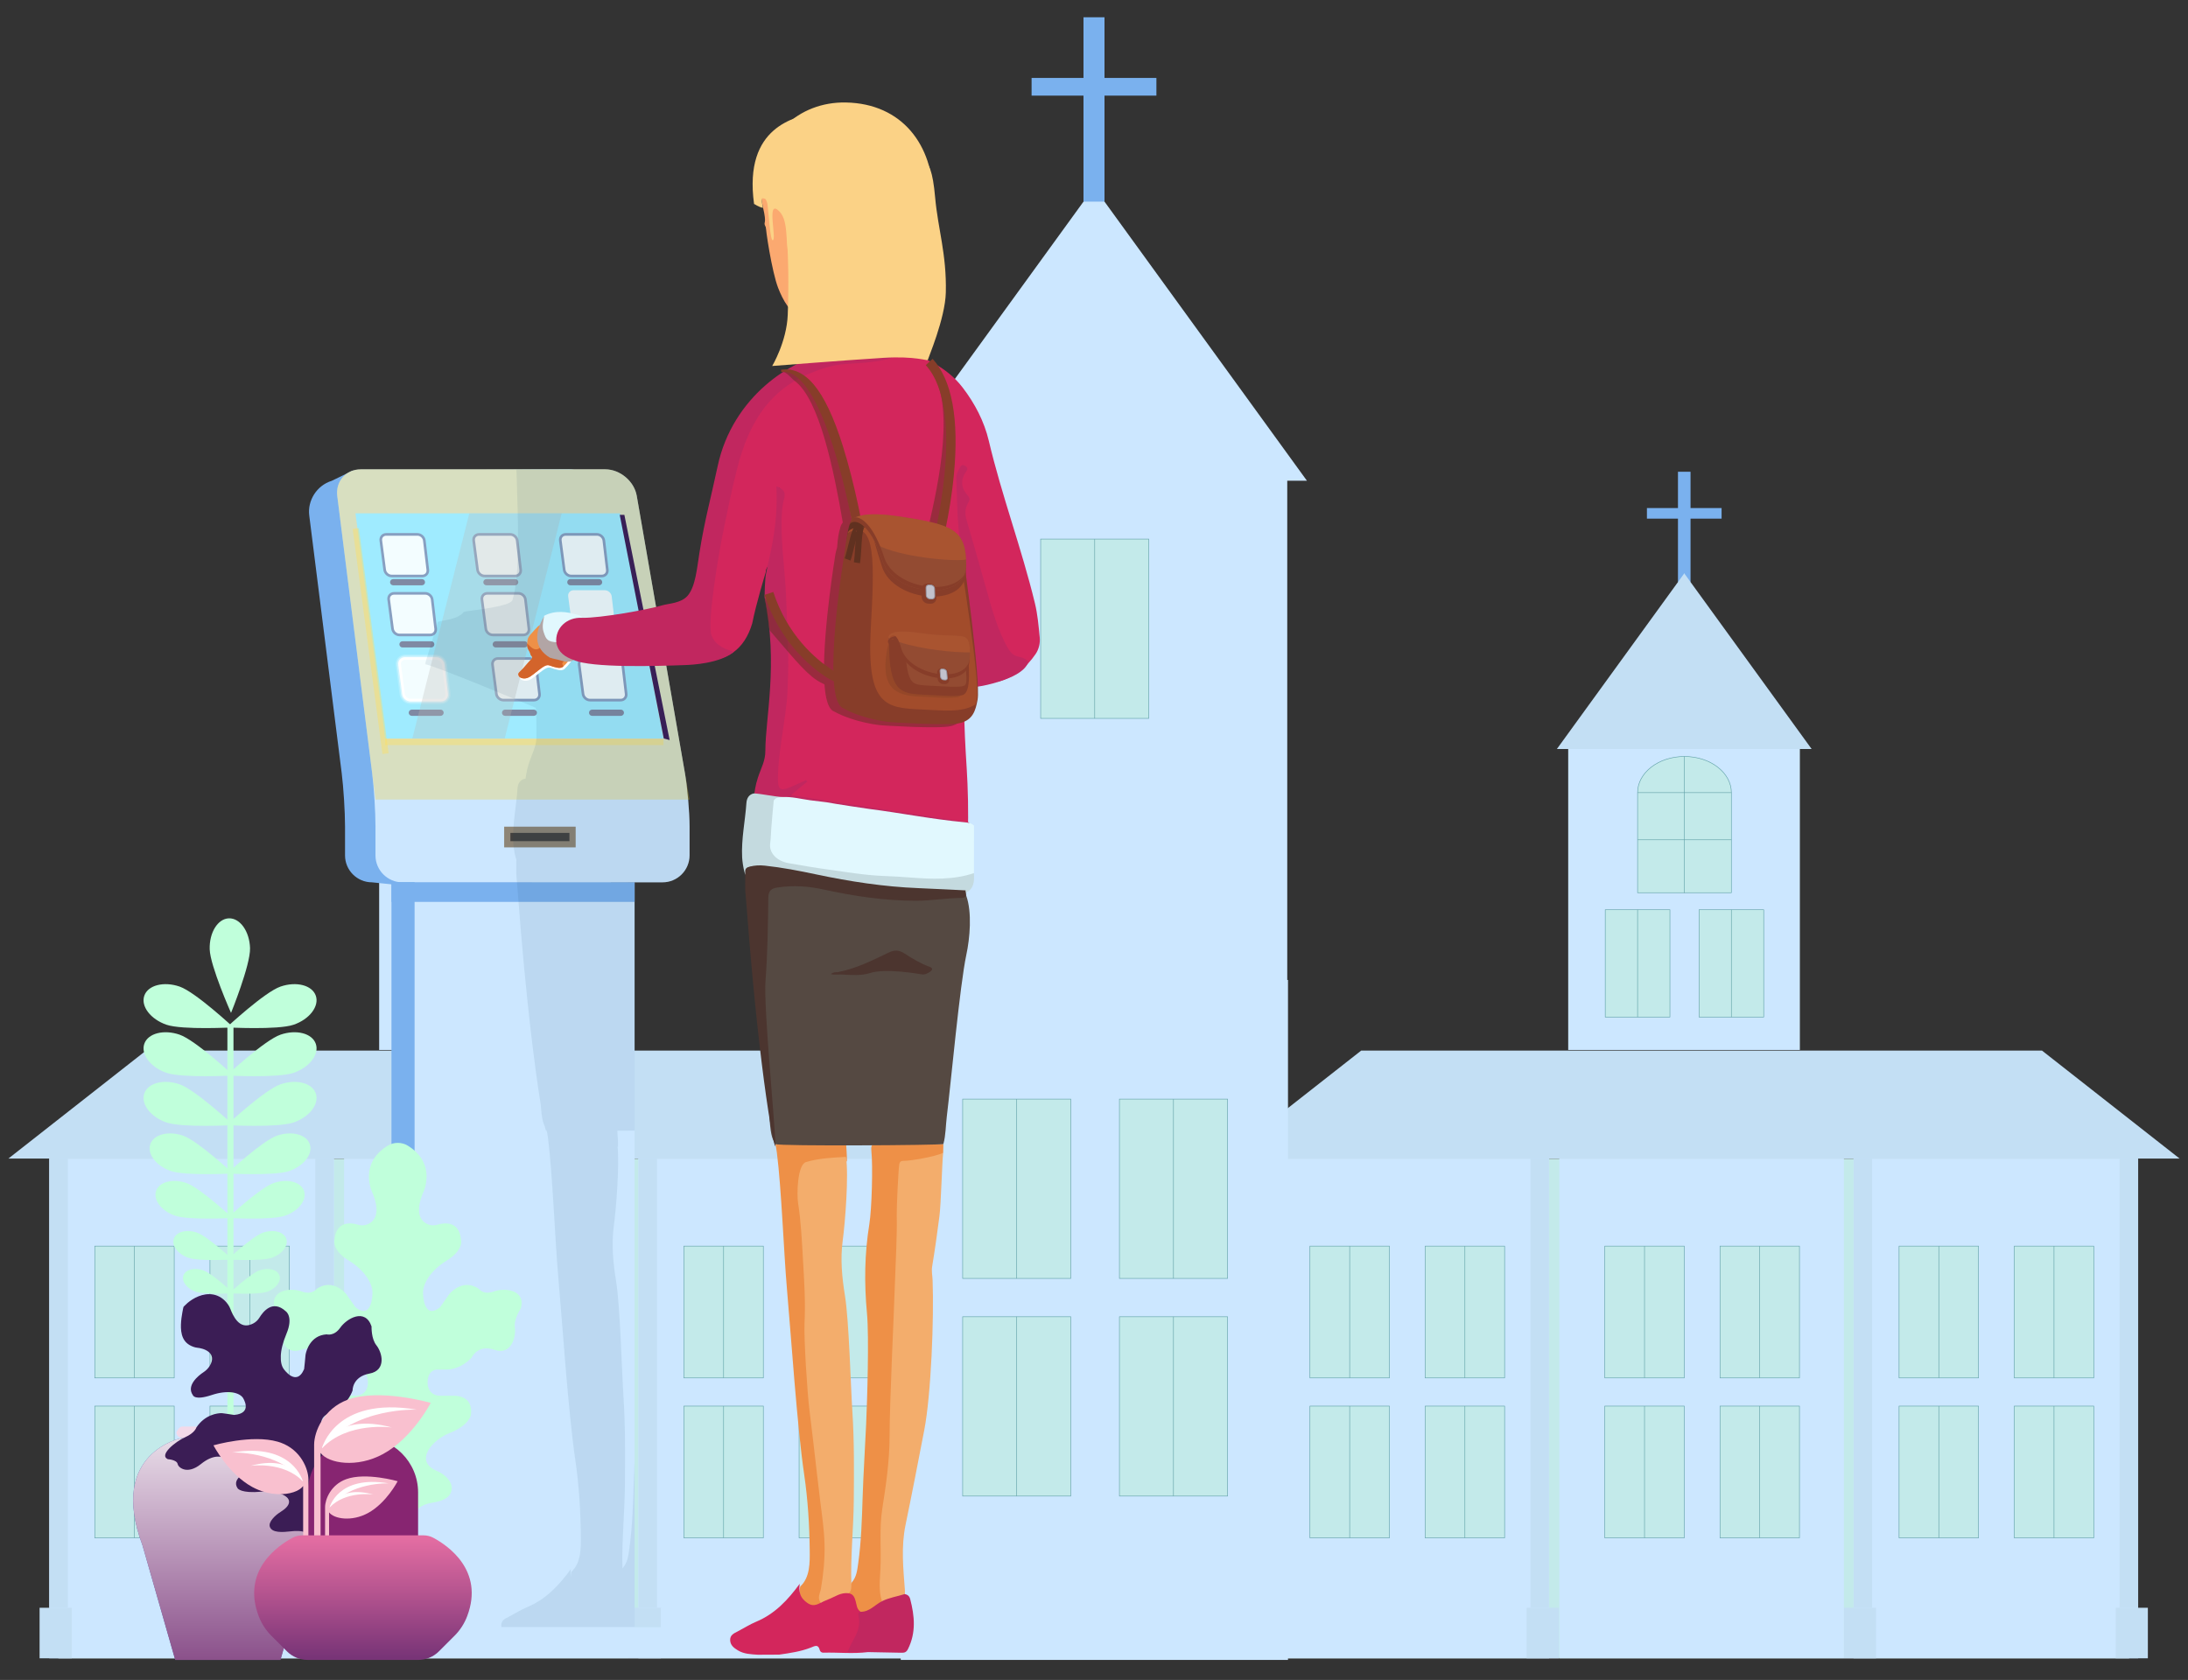<svg xmlns="http://www.w3.org/2000/svg" xmlns:xlink="http://www.w3.org/1999/xlink" version="1.1" id="Layer_1sawd" x="0px" y="0px" width="1020px" height="783.333px" viewBox="0 0 1020 783.333" enable-background="new 0 0 1020 783.333" xml:space="preserve">
    <rect x="0" y="0" width="1020" height="783.333" fill="#333333" stroke="none"/>
    <style type="text/css">
        <![CDATA[
        .color-one {
            fill: #F3FDFF;
            animation: 9s 0s color-me-ins linear infinite;
        }

        @keyframes color-me-ins {
            0% {
                fill: #F3FDFF;
            }

            10% {
                fill: #3B1D55;
            }

            20% {
                fill: #F3FDFF;
            }

            100% {
                fill: #F3FDFF;
            }
        }

        .color-two {

            animation: 9s 1s color-me-ins linear infinite;
        }

        .color-three {
            animation: 9s 2s color-me-ins linear infinite;
        }

        .color-four {

            animation: 9s 3s color-me-ins linear infinite;
        }

        .color-five {

            animation: 9s 4s color-me-ins linear infinite;
        }

        .color-six {

            animation: 9s 5s color-me-ins linear infinite;
        }

        .color-seven {

            animation: 9s 6s color-me-ins linear infinite;
        }

        .color-eight {

            animation: 9s 7s color-me-ins linear infinite;
        }

        .color-nine {

            animation: 9s 8s color-me-ins linear infinite;
        }
        ]]>
    </style>
    <g>
        <polygon fill="#CCE7FF" points="510.172,87.501 510.172,87.029 510,87.267 509.829,87.029 509.829,87.501 410.744,224.142    419.564,224.142 419.564,458.731 600.09,458.731 600.09,224.142 609.254,224.142  " />
        <rect id="XMLID_1572_" x="593.805" y="540.221" fill="#C3EAEA" stroke="#757574" stroke-width="0.25" stroke-miterlimit="10" width="398.629" height="233.024" />
        <rect id="XMLID_1571_" x="589.451" y="540.221" fill="#CCE7FF" width="132.68" height="233.024" />
        <g id="XMLID_1558_">
            <g id="XMLID_1568_">
                <rect id="XMLID_1570_" x="610.668" y="655.641" fill="#C3EAEA" stroke="#5E9FA5" stroke-width="0.25" stroke-miterlimit="10" width="37.043" height="61.455" />
                <line id="XMLID_1569_" fill="none" stroke="#5E9FA5" stroke-width="0.25" stroke-miterlimit="10" x1="629.188" y1="655.641" x2="629.188" y2="717.096" />
            </g>
            <g id="XMLID_1565_">
                <rect id="XMLID_1567_" x="664.379" y="655.641" fill="#C3EAEA" stroke="#5E9FA5" stroke-width="0.25" stroke-miterlimit="10" width="37.041" height="61.455" />
                <line id="XMLID_1566_" fill="none" stroke="#5E9FA5" stroke-width="0.25" stroke-miterlimit="10" x1="682.902" y1="655.641" x2="682.902" y2="717.096" />
            </g>
            <g id="XMLID_1562_">
                <rect id="XMLID_1564_" x="610.668" y="581.051" fill="#C3EAEA" stroke="#5E9FA5" stroke-width="0.25" stroke-miterlimit="10" width="37.043" height="61.457" />
                <line id="XMLID_1563_" fill="none" stroke="#5E9FA5" stroke-width="0.25" stroke-miterlimit="10" x1="629.188" y1="581.051" x2="629.188" y2="642.508" />
            </g>
            <g id="XMLID_1559_">
                <rect id="XMLID_1561_" x="664.379" y="581.051" fill="#C3EAEA" stroke="#5E9FA5" stroke-width="0.25" stroke-miterlimit="10" width="37.041" height="61.457" />
                <line id="XMLID_1560_" fill="none" stroke="#5E9FA5" stroke-width="0.25" stroke-miterlimit="10" x1="682.902" y1="581.051" x2="682.902" y2="642.508" />
            </g>
        </g>
        <g id="XMLID_1555_">
            <rect id="XMLID_1557_" x="584.949" y="749.677" fill="#EFEFEF" width="14.984" height="23.568" />
            <rect id="XMLID_1556_" x="589.494" y="540.221" fill="#D3D3D3" width="8.625" height="209.456" />
        </g>
        <g id="XMLID_1552_">
            <rect id="XMLID_1554_" x="711.668" y="749.677" fill="#C3DFF4" width="14.986" height="23.568" />
            <rect id="XMLID_1553_" x="713.484" y="540.221" fill="#C3DFF4" width="8.623" height="209.456" />
        </g>
        <rect id="XMLID_1550_" x="864.088" y="540.221" fill="#CCE7FF" width="132.678" height="233.024" />
        <g id="XMLID_1537_">
            <g id="XMLID_1547_">
                <rect id="XMLID_1549_" x="885.303" y="655.641" fill="#C3EAEA" stroke="#5E9FA5" stroke-width="0.25" stroke-miterlimit="10" width="37.043" height="61.455" />
                <line id="XMLID_1548_" fill="none" stroke="#5E9FA5" stroke-width="0.25" stroke-miterlimit="10" x1="903.824" y1="655.641" x2="903.824" y2="717.096" />
            </g>
            <g id="XMLID_1544_">
                <rect id="XMLID_1546_" x="939.014" y="655.641" fill="#C3EAEA" stroke="#5E9FA5" stroke-width="0.25" stroke-miterlimit="10" width="37.043" height="61.455" />
                <line id="XMLID_1545_" fill="none" stroke="#5E9FA5" stroke-width="0.25" stroke-miterlimit="10" x1="957.535" y1="655.641" x2="957.535" y2="717.096" />
            </g>
            <g id="XMLID_1541_">
                <rect id="XMLID_1543_" x="885.303" y="581.051" fill="#C3EAEA" stroke="#5E9FA5" stroke-width="0.25" stroke-miterlimit="10" width="37.043" height="61.457" />
                <line id="XMLID_1542_" fill="none" stroke="#5E9FA5" stroke-width="0.25" stroke-miterlimit="10" x1="903.824" y1="581.051" x2="903.824" y2="642.508" />
            </g>
            <g id="XMLID_1538_">
                <rect id="XMLID_1540_" x="939.014" y="581.051" fill="#C3EAEA" stroke="#5E9FA5" stroke-width="0.25" stroke-miterlimit="10" width="37.043" height="61.457" />
                <line id="XMLID_1539_" fill="none" stroke="#5E9FA5" stroke-width="0.25" stroke-miterlimit="10" x1="957.535" y1="581.051" x2="957.535" y2="642.508" />
            </g>
        </g>
        <g id="XMLID_1534_">
            <rect id="XMLID_1536_" x="859.584" y="749.677" fill="#C3DFF4" width="14.984" height="23.568" />
            <rect id="XMLID_1535_" x="864.133" y="540.221" fill="#C3DFF4" width="8.621" height="209.456" />
        </g>
        <g id="XMLID_1531_">
            <rect id="XMLID_1533_" x="986.305" y="749.677" fill="#C3DFF4" width="14.984" height="23.568" />
            <rect id="XMLID_1532_" x="988.119" y="540.221" fill="#C3DFF4" width="8.623" height="209.456" />
        </g>
        <rect id="XMLID_1529_" x="726.908" y="540.221" fill="#CCE7FF" width="132.676" height="233.024" />
        <g id="XMLID_1515_">
            <g id="XMLID_1525_">
                <rect id="XMLID_1527_" x="748.123" y="655.641" fill="#C3EAEA" stroke="#5E9FA5" stroke-width="0.25" stroke-miterlimit="10" width="37.043" height="61.455" />
                <line id="XMLID_1526_" fill="none" stroke="#5E9FA5" stroke-width="0.25" stroke-miterlimit="10" x1="766.643" y1="655.641" x2="766.643" y2="717.096" />
            </g>
            <g id="XMLID_1522_">
                <rect id="XMLID_1524_" x="801.832" y="655.641" fill="#C3EAEA" stroke="#5E9FA5" stroke-width="0.25" stroke-miterlimit="10" width="37.041" height="61.455" />
                <line id="XMLID_1523_" fill="none" stroke="#5E9FA5" stroke-width="0.25" stroke-miterlimit="10" x1="820.355" y1="655.641" x2="820.355" y2="717.096" />
            </g>
            <g id="XMLID_1519_">
                <rect id="XMLID_1521_" x="748.123" y="581.051" fill="#C3EAEA" stroke="#5E9FA5" stroke-width="0.25" stroke-miterlimit="10" width="37.043" height="61.457" />
                <line id="XMLID_1520_" fill="none" stroke="#5E9FA5" stroke-width="0.25" stroke-miterlimit="10" x1="766.643" y1="581.051" x2="766.643" y2="642.508" />
            </g>
            <g id="XMLID_1516_">
                <rect id="XMLID_1518_" x="801.832" y="581.051" fill="#C3EAEA" stroke="#5E9FA5" stroke-width="0.25" stroke-miterlimit="10" width="37.041" height="61.457" />
                <line id="XMLID_1517_" fill="none" stroke="#5E9FA5" stroke-width="0.25" stroke-miterlimit="10" x1="820.355" y1="581.051" x2="820.355" y2="642.508" />
            </g>
        </g>
        <polygon id="XMLID_1513_" fill="#C3DFF4" points="951.938,489.877 793.246,489.877 634.555,489.877 570.406,540.221    793.246,540.221 1016.086,540.221  " />
        <rect id="XMLID_1632_" x="27.314" y="540.221" fill="#C3EAEA" stroke="#757574" stroke-width="0.25" stroke-miterlimit="10" width="398.626" height="233.024" />
        <rect id="XMLID_1631_" x="22.96" y="540.221" fill="#CCE7FF" width="132.678" height="233.024" />
        <g id="XMLID_1618_">
            <g id="XMLID_1628_">
                <rect id="XMLID_1630_" x="44.176" y="655.641" fill="#C3EAEA" stroke="#5E9FA5" stroke-width="0.25" stroke-miterlimit="10" width="37.042" height="61.455" />
                <line id="XMLID_1629_" fill="none" stroke="#5E9FA5" stroke-width="0.25" stroke-miterlimit="10" x1="62.697" y1="655.641" x2="62.697" y2="717.096" />
            </g>
            <g id="XMLID_1625_">
                <rect id="XMLID_1627_" x="97.884" y="655.641" fill="#C3EAEA" stroke="#5E9FA5" stroke-width="0.25" stroke-miterlimit="10" width="37.045" height="61.455" />
                <line id="XMLID_1626_" fill="none" stroke="#5E9FA5" stroke-width="0.25" stroke-miterlimit="10" x1="116.407" y1="655.641" x2="116.407" y2="717.096" />
            </g>
            <g id="XMLID_1622_">
                <rect id="XMLID_1624_" x="44.176" y="581.051" fill="#C3EAEA" stroke="#5E9FA5" stroke-width="0.25" stroke-miterlimit="10" width="37.042" height="61.457" />
                <line id="XMLID_1623_" fill="none" stroke="#5E9FA5" stroke-width="0.25" stroke-miterlimit="10" x1="62.697" y1="581.051" x2="62.697" y2="642.508" />
            </g>
            <g id="XMLID_1619_">
                <rect id="XMLID_1621_" x="97.884" y="581.051" fill="#C3EAEA" stroke="#5E9FA5" stroke-width="0.25" stroke-miterlimit="10" width="37.045" height="61.457" />
                <line id="XMLID_1620_" fill="none" stroke="#5E9FA5" stroke-width="0.25" stroke-miterlimit="10" x1="116.407" y1="581.051" x2="116.407" y2="642.508" />
            </g>
        </g>
        <g id="XMLID_1615_">
            <rect id="XMLID_1617_" x="18.457" y="749.677" fill="#C3DFF4" width="14.986" height="23.568" />
            <rect id="XMLID_1616_" x="23.001" y="540.221" fill="#C3DFF4" width="8.623" height="209.456" />
        </g>
        <g id="XMLID_1612_">
            <rect id="XMLID_1614_" x="145.177" y="749.677" fill="#C3DFF4" width="14.986" height="23.568" />
            <rect id="XMLID_1613_" x="146.994" y="540.221" fill="#C3DFF4" width="8.623" height="209.456" />
        </g>
        <rect id="XMLID_1610_" x="297.595" y="540.221" fill="#CCE7FF" width="132.679" height="233.024" />
        <g id="XMLID_1597_">
            <g id="XMLID_1607_">
                <rect id="XMLID_1609_" x="318.811" y="655.641" fill="#C3EAEA" stroke="#5E9FA5" stroke-width="0.25" stroke-miterlimit="10" width="37.042" height="61.455" />
                <line id="XMLID_1608_" fill="none" stroke="#5E9FA5" stroke-width="0.25" stroke-miterlimit="10" x1="337.331" y1="655.641" x2="337.331" y2="717.096" />
            </g>
            <g id="XMLID_1604_">
                <rect id="XMLID_1606_" x="372.521" y="655.641" fill="#C3EAEA" stroke="#5E9FA5" stroke-width="0.25" stroke-miterlimit="10" width="37.041" height="61.455" />
                <line id="XMLID_1605_" fill="none" stroke="#5E9FA5" stroke-width="0.25" stroke-miterlimit="10" x1="391.042" y1="655.641" x2="391.042" y2="717.096" />
            </g>
            <g id="XMLID_1601_">
                <rect id="XMLID_1603_" x="318.811" y="581.051" fill="#C3EAEA" stroke="#5E9FA5" stroke-width="0.25" stroke-miterlimit="10" width="37.042" height="61.457" />
                <line id="XMLID_1602_" fill="none" stroke="#5E9FA5" stroke-width="0.25" stroke-miterlimit="10" x1="337.331" y1="581.051" x2="337.331" y2="642.508" />
            </g>
            <g id="XMLID_1598_">
                <rect id="XMLID_1600_" x="372.521" y="581.051" fill="#C3EAEA" stroke="#5E9FA5" stroke-width="0.25" stroke-miterlimit="10" width="37.041" height="61.457" />
                <line id="XMLID_1599_" fill="none" stroke="#5E9FA5" stroke-width="0.25" stroke-miterlimit="10" x1="391.042" y1="581.051" x2="391.042" y2="642.508" />
            </g>
        </g>
        <g id="XMLID_1594_">
            <rect id="XMLID_1596_" x="293.091" y="749.677" fill="#C3DFF4" width="14.986" height="23.568" />
            <rect id="XMLID_1595_" x="297.639" y="540.221" fill="#C3DFF4" width="8.622" height="209.456" />
        </g>
        <g id="XMLID_1591_">
            <rect id="XMLID_1593_" x="419.812" y="749.677" fill="#EFEFEF" width="14.986" height="23.568" />
            <rect id="XMLID_1592_" x="421.629" y="540.221" fill="#D3D3D3" width="8.622" height="209.456" />
        </g>
        <rect id="XMLID_1589_" x="160.415" y="540.221" fill="#CCE7FF" width="132.678" height="233.024" />
        <g id="XMLID_1576_">
            <g id="XMLID_1586_">
                <rect id="XMLID_1588_" x="181.63" y="655.641" fill="#C3EAEA" stroke="#5E9FA5" stroke-width="0.25" stroke-miterlimit="10" width="37.042" height="61.455" />
                <line id="XMLID_1587_" fill="none" stroke="#5E9FA5" stroke-width="0.25" stroke-miterlimit="10" x1="200.15" y1="655.641" x2="200.15" y2="717.096" />
            </g>
            <g id="XMLID_1583_">
                <rect id="XMLID_1585_" x="235.339" y="655.641" fill="#C3EAEA" stroke="#5E9FA5" stroke-width="0.25" stroke-miterlimit="10" width="37.043" height="61.455" />
                <line id="XMLID_1584_" fill="none" stroke="#5E9FA5" stroke-width="0.25" stroke-miterlimit="10" x1="253.861" y1="655.641" x2="253.861" y2="717.096" />
            </g>
            <g id="XMLID_1580_">
                <rect id="XMLID_1582_" x="181.63" y="581.051" fill="#C3EAEA" stroke="#5E9FA5" stroke-width="0.25" stroke-miterlimit="10" width="37.042" height="61.457" />
                <line id="XMLID_1581_" fill="none" stroke="#5E9FA5" stroke-width="0.25" stroke-miterlimit="10" x1="200.15" y1="581.051" x2="200.15" y2="642.508" />
            </g>
            <g id="XMLID_1577_">
                <rect id="XMLID_1579_" x="235.339" y="581.051" fill="#C3EAEA" stroke="#5E9FA5" stroke-width="0.25" stroke-miterlimit="10" width="37.043" height="61.457" />
                <line id="XMLID_1578_" fill="none" stroke="#5E9FA5" stroke-width="0.25" stroke-miterlimit="10" x1="253.861" y1="581.051" x2="253.861" y2="642.508" />
            </g>
        </g>
        <polygon id="XMLID_1574_" fill="#C3DFF4" points="385.445,489.877 226.753,489.877 68.062,489.877 3.914,540.221 226.753,540.221    449.592,540.221  " />
        <polygon id="XMLID_528_" fill="#7AB1EE" points="539.094,36.339 514.896,36.339 514.896,8.054 505.101,8.054 505.101,36.339    480.905,36.339 480.905,44.59 505.101,44.59 505.101,94.021 514.896,94.021 514.896,44.59 539.094,44.59  " />
        <g id="XMLID_503_">
            <rect id="XMLID_491_" x="485.128" y="251.362" fill="#C3EAEA" stroke="#5E9FA5" stroke-width="0.25" stroke-miterlimit="10" width="50.403" height="83.616" />
            <line id="XMLID_502_" fill="none" stroke="#5E9FA5" stroke-width="0.25" stroke-miterlimit="10" x1="510.33" y1="251.362" x2="510.33" y2="334.978" />
        </g>
        <polygon id="XMLID_1510_" fill="#7AB1EE" points="248.261,236.896 233.787,236.896 233.787,219.974 227.925,219.974    227.925,236.896 213.451,236.896 213.451,241.831 227.925,241.831 227.925,271.4 233.787,271.4 233.787,241.831 248.261,241.831     " />
        <rect id="XMLID_1509_" x="176.756" y="349.24" fill="#CCE7FF" width="107.991" height="140.337" />
        <g id="XMLID_1504_">
            <rect id="XMLID_1506_" x="194.024" y="424.208" fill="#C3EAEA" stroke="#5E9FA5" stroke-width="0.25" stroke-miterlimit="10" width="30.151" height="50.021" />
            <line id="XMLID_1505_" fill="none" stroke="#5E9FA5" stroke-width="0.25" stroke-miterlimit="10" x1="209.101" y1="424.208" x2="209.101" y2="474.229" />
        </g>
        <g id="XMLID_1501_">
            <rect id="XMLID_1503_" x="237.742" y="424.208" fill="#C3EAEA" stroke="#5E9FA5" stroke-width="0.25" stroke-miterlimit="10" width="30.152" height="50.021" />
            <line id="XMLID_1502_" fill="none" stroke="#5E9FA5" stroke-width="0.25" stroke-miterlimit="10" x1="252.816" y1="424.208" x2="252.816" y2="474.229" />
        </g>
        <g id="XMLID_1495_">
            <path id="XMLID_1499_" fill="#C3EAEA" stroke="#5E9FA5" stroke-width="0.25" stroke-miterlimit="10" d="M230.753,352.737    c-12.073,0-21.859,7.543-21.859,16.855v46.665h43.717v-46.665C252.611,360.28,242.826,352.737,230.753,352.737z" />
            <line id="XMLID_1498_" fill="none" stroke="#5E9FA5" stroke-width="0.25" stroke-miterlimit="10" x1="230.751" y1="416.257" x2="230.751" y2="352.737" />
            <line id="XMLID_1497_" fill="none" stroke="#5E9FA5" stroke-width="0.25" stroke-miterlimit="10" x1="208.894" y1="369.592" x2="252.611" y2="369.592" />
            <line id="XMLID_1496_" fill="none" stroke="#5E9FA5" stroke-width="0.25" stroke-miterlimit="10" x1="208.894" y1="391.588" x2="252.611" y2="391.588" />
        </g>
        <polygon id="XMLID_1494_" fill="#C3DFF4" points="230.958,267.501 230.958,267.221 230.855,267.362 230.753,267.221    230.753,267.501 171.481,349.24 230.753,349.24 230.958,349.24 290.23,349.24  " />
        <polygon id="XMLID_15_" fill="#7AB1EE" points="802.57,236.896 788.094,236.896 788.094,219.974 782.234,219.974 782.234,236.896    767.762,236.896 767.762,241.831 782.234,241.831 782.234,271.4 788.094,271.4 788.094,241.831 802.57,241.831  " />
        <rect id="XMLID_14_" x="731.066" y="349.24" fill="#CCE7FF" width="107.992" height="140.337" />
        <g id="XMLID_11_">
            <rect id="XMLID_13_" x="748.334" y="424.208" fill="#C3EAEA" stroke="#5E9FA5" stroke-width="0.25" stroke-miterlimit="10" width="30.15" height="50.021" />
            <line id="XMLID_12_" fill="none" stroke="#5E9FA5" stroke-width="0.25" stroke-miterlimit="10" x1="763.41" y1="424.208" x2="763.41" y2="474.229" />
        </g>
        <g id="XMLID_8_">
            <rect id="XMLID_10_" x="792.053" y="424.208" fill="#C3EAEA" stroke="#5E9FA5" stroke-width="0.25" stroke-miterlimit="10" width="30.15" height="50.021" />
            <line id="XMLID_9_" fill="none" stroke="#5E9FA5" stroke-width="0.25" stroke-miterlimit="10" x1="807.125" y1="424.208" x2="807.125" y2="474.229" />
        </g>
        <line id="XMLID_7_" fill="none" stroke="#593E2C" stroke-width="0.25" stroke-miterlimit="10" x1="785.266" y1="369.592" x2="785.266" y2="416.257" />
        <g id="XMLID_2_sad">
            <path id="XMLID_6_sdttgg" fill="#C3EAEA" stroke="#5E9FA5" stroke-width="0.25" stroke-miterlimit="10" d="M785.27,352.737    c-12.072,0-21.859,7.543-21.859,16.855v46.665h43.715v-46.665C807.125,360.28,797.34,352.737,785.27,352.737z" />
            <line id="XMLID_5_" fill="none" stroke="#5E9FA5" stroke-width="0.25" stroke-miterlimit="10" x1="785.266" y1="416.257" x2="785.266" y2="352.737" />
            <line id="XMLID_4_" fill="none" stroke="#5E9FA5" stroke-width="0.25" stroke-miterlimit="10" x1="763.41" y1="369.592" x2="807.125" y2="369.592" />
            <line id="XMLID_3_" fill="none" stroke="#5E9FA5" stroke-width="0.25" stroke-miterlimit="10" x1="763.41" y1="391.588" x2="807.125" y2="391.588" />
        </g>
        <polygon id="XMLID_1_s" fill="#C3DFF4" points="785.27,267.501 785.27,267.221 785.166,267.362 785.063,267.221 785.063,267.501    725.791,349.24 785.063,349.24 785.27,349.24 844.539,349.24  " />
        <rect id="XMLID_620_" x="419.909" y="456.934" fill="#CCE7FF" width="180.527" height="317.066" />
        <g id="XMLID_607_">
            <g id="XMLID_617_">
                <rect id="XMLID_619_" x="448.775" y="613.978" fill="#C3EAEA" stroke="#5E9FA5" stroke-width="0.25" stroke-miterlimit="10" width="50.4" height="83.624" />
                <line id="XMLID_618_" fill="none" stroke="#5E9FA5" stroke-width="0.25" stroke-miterlimit="10" x1="473.975" y1="613.978" x2="473.975" y2="697.602" />
            </g>
            <g id="XMLID_614_">
                <rect id="XMLID_616_" x="521.855" y="613.978" fill="#C3EAEA" stroke="#5E9FA5" stroke-width="0.25" stroke-miterlimit="10" width="50.4" height="83.624" />
                <line id="XMLID_615_" fill="none" stroke="#5E9FA5" stroke-width="0.25" stroke-miterlimit="10" x1="547.055" y1="613.978" x2="547.055" y2="697.602" />
            </g>
            <g id="XMLID_611_">
                <rect id="XMLID_613_" x="448.775" y="512.491" fill="#C3EAEA" stroke="#5E9FA5" stroke-width="0.25" stroke-miterlimit="10" width="50.4" height="83.619" />
                <line id="XMLID_612_" fill="none" stroke="#5E9FA5" stroke-width="0.25" stroke-miterlimit="10" x1="473.975" y1="512.491" x2="473.975" y2="596.11" />
            </g>
            <g id="XMLID_608_">
                <rect id="XMLID_610_" x="521.855" y="512.491" fill="#C3EAEA" stroke="#5E9FA5" stroke-width="0.25" stroke-miterlimit="10" width="50.4" height="83.619" />
                <line id="XMLID_609_" fill="none" stroke="#5E9FA5" stroke-width="0.25" stroke-miterlimit="10" x1="547.055" y1="512.491" x2="547.055" y2="596.11" />
            </g>
        </g>
    </g>
    <g>
        <path fill="#7AB1EE" d="M240,411.418c6.892,0,18.176,0,25.068,0h26.75c6.894,0,12.536-5.639,12.536-12.532v-13.509   c0-6.895-0.966-18.094-2.147-24.888l-22.459-129.302c-1.18-6.792-7.786-12.351-14.682-12.351l-100.708,0.644l-9.69,4.708   c-7.065,2.174-11.369,9.282-10.507,16.123l15.122,120.091c0.861,6.841,1.565,18.079,1.565,24.974v13.509   c0,6.894,5.641,12.532,12.536,12.532l11.157,1.141c6.894,0,28.052-1.141,34.947-1.141H240z" />
        <path fill="#CCE7FF" d="M257.091,411.418c6.894,0,18.175,0,25.071,0h26.75c6.895,0,12.535-5.639,12.535-12.533v-13.508   c0-6.895-0.965-18.094-2.146-24.886l-22.461-129.303c-1.18-6.792-7.786-12.352-14.681-12.352H168.197   c-6.894,0-11.83,5.597-10.97,12.437l16.25,129.13c0.861,6.84,1.565,18.078,1.565,24.973v13.508c0,6.895,5.641,12.533,12.535,12.533   h23.933c6.894,0,18.175,0,25.07,0H257.091z" />
        <g opacity="0.3">
            <path fill="#F4CE2C" d="M321.447,372.841l-24.606-141.652c-1.18-6.792-7.786-12.352-14.681-12.352H168.197    c-6.894,0-11.83,5.597-10.97,12.437l17.814,141.567H321.447z" />
        </g>
        <rect x="182.497" y="411.418" fill="#7AB1EE" width="65.477" height="347.66" />
        <rect x="193.273" y="411.418" fill="#CCE7FF" width="102.564" height="347.66" />
        <polygon fill="#9FEBFF" points="179.568,344.352 165.713,239.35 289.061,239.35 309.316,344.352  " />
        <rect x="182.497" y="411.418" fill="#7AB1EE" width="113.343" height="9.121" />
        <g>
            <g>
                <path fill="#7F89A3" d="M279.291,272.916h-13.405c-0.8,0-1.449-0.648-1.449-1.449c0-0.799,0.648-1.449,1.449-1.449h13.405     c0.801,0,1.449,0.65,1.449,1.449C280.739,272.268,280.091,272.916,279.291,272.916z" />
            </g>
            <g>
                <path fill="#7F89A3" d="M201.039,301.902h-13.405c-0.8,0-1.449-0.649-1.449-1.45c0-0.799,0.648-1.448,1.449-1.448h13.405     c0.801,0,1.45,0.649,1.45,1.448C202.489,301.253,201.84,301.902,201.039,301.902z" />
            </g>
            <g>
                <path fill="#7F89A3" d="M240.165,272.916H226.76c-0.8,0-1.449-0.648-1.449-1.449c0-0.799,0.648-1.449,1.449-1.449h13.405     c0.801,0,1.45,0.65,1.45,1.449C241.614,272.268,240.965,272.916,240.165,272.916z" />
            </g>
            <g>
                <path fill="#7F89A3" d="M289.435,333.785H276.03c-0.8,0-1.449-0.649-1.449-1.45c0-0.799,0.649-1.449,1.449-1.449h13.405     c0.8,0,1.449,0.65,1.449,1.449C290.884,333.135,290.235,333.785,289.435,333.785z" />
            </g>
            <g>
                <path fill="#7F89A3" d="M205.386,333.785h-13.404c-0.8,0-1.449-0.649-1.449-1.45c0-0.799,0.648-1.449,1.449-1.449h13.404     c0.8,0,1.449,0.65,1.449,1.449C206.835,333.135,206.187,333.785,205.386,333.785z" />
            </g>
            <g>
                <path fill="#7F89A3" d="M248.859,333.785h-13.404c-0.801,0-1.449-0.649-1.449-1.45c0-0.799,0.648-1.449,1.449-1.449h13.404     c0.801,0,1.449,0.65,1.449,1.449C250.309,333.135,249.66,333.785,248.859,333.785z" />
            </g>
        </g>
        <polygon fill="#3B1C55" points="291.073,240.074 312.175,345.077 309.441,344.352 288.9,240.074  " />
        <g>
            <path class="color-one color-seven animated" fill="#E1F8FE" d="M269.956,294.623c-1.594,0-3.069-1.292-3.278-2.873l-1.803-13.661c-0.208-1.58,0.926-2.873,2.52-2.873    h14.532c1.594,0,3.052,1.295,3.239,2.877l1.614,13.651c0.187,1.584-0.963,2.878-2.558,2.878H269.956z" />
            <path class="color-one color-four animated" fill="#E1F8FE" stroke="#879FC1" stroke-width="1.227" stroke-miterlimit="10" d="M275.068,326.456    c-1.593,0-3.068-1.293-3.277-2.873l-1.803-13.661c-0.208-1.579,0.925-2.873,2.519-2.873h14.533c1.594,0,3.051,1.294,3.24,2.879    l1.613,13.65c0.186,1.583-0.963,2.878-2.558,2.878H275.068z" />
            <path class="color-one color-nine animated" fill="#E1F8FE" stroke="#879FC1" stroke-width="1.227" stroke-miterlimit="10" d="M234.675,326.456    c-1.594,0-3.07-1.293-3.277-2.873l-1.803-13.661c-0.209-1.579,0.924-2.873,2.519-2.873h14.533c1.594,0,3.051,1.294,3.239,2.879    l1.614,13.65c0.187,1.583-0.963,2.878-2.557,2.878H234.675z" />
            <g>
                <path fill="#F3FDFF" d="M191.382,326.456c-1.594,0-3.069-1.293-3.277-2.873l-1.803-13.661c-0.208-1.579,0.925-2.873,2.52-2.873     h14.531c1.594,0,3.053,1.294,3.24,2.879l1.614,13.65c0.185,1.583-0.964,2.878-2.558,2.878H191.382z" />
                <path opacity="0.2" fill="none" stroke="#FFFFFF" stroke-width="3.68" stroke-miterlimit="10" d="M191.382,326.456     c-1.594,0-3.069-1.293-3.277-2.873l-1.803-13.661c-0.208-1.579,0.925-2.873,2.52-2.873h14.531c1.594,0,3.053,1.294,3.24,2.879     l1.614,13.65c0.185,1.583-0.964,2.878-2.558,2.878H191.382z" />
                <path opacity="0.4" fill="none" stroke="#FFFFFF" stroke-width="2.453" stroke-miterlimit="10" d="M191.382,326.456     c-1.594,0-3.069-1.293-3.277-2.873l-1.803-13.661c-0.208-1.579,0.925-2.873,2.52-2.873h14.531c1.594,0,3.053,1.294,3.24,2.879     l1.614,13.65c0.185,1.583-0.964,2.878-2.558,2.878H191.382z" />
                <path class="color-one color-five animated" fill="none" stroke="#FFFFFF" stroke-width="1.227" stroke-miterlimit="10" d="M191.382,326.456     c-1.594,0-3.069-1.293-3.277-2.873l-1.803-13.661c-0.208-1.579,0.925-2.873,2.52-2.873h14.531c1.594,0,3.053,1.294,3.24,2.879     l1.614,13.65c0.185,1.583-0.964,2.878-2.558,2.878H191.382z" />
            </g>
            <path class="color-one color-six animated" fill="#E1F8FE" stroke="#879FC1" stroke-width="1.227" stroke-miterlimit="10" d="M186.27,296.073    c-1.594,0-3.067-1.292-3.277-2.874l-1.802-13.659c-0.21-1.58,0.924-2.874,2.518-2.874h14.532c1.594,0,3.051,1.295,3.238,2.877    l1.615,13.651c0.188,1.583-0.963,2.878-2.558,2.878H186.27z" />
            <path class="color-one color-three animated" fill="#E1F8FE" stroke="#879FC1" stroke-width="1.227" stroke-miterlimit="10" d="M229.744,296.073    c-1.595,0-3.069-1.292-3.278-2.874l-1.803-13.659c-0.208-1.58,0.926-2.874,2.52-2.874h14.532c1.594,0,3.051,1.295,3.239,2.877    l1.614,13.651c0.188,1.583-0.963,2.878-2.558,2.878H229.744z" />
            <path class="color-one animated" fill="#E1F8FE" stroke="#879FC1" stroke-width="1.227" stroke-miterlimit="10" d="M182.607,268.587    c-1.594,0-3.069-1.291-3.279-2.873l-1.801-13.661c-0.21-1.581,0.924-2.873,2.518-2.873h14.533c1.594,0,3.051,1.294,3.238,2.876    l1.615,13.65c0.187,1.585-0.964,2.879-2.559,2.879H182.607z" />
            <path class="color-one color-eight animated" fill="#E1F8FE" stroke="#879FC1" stroke-width="1.227" stroke-miterlimit="10" d="M225.898,268.587    c-1.593,0-3.068-1.291-3.277-2.873l-1.803-13.661c-0.209-1.581,0.925-2.873,2.52-2.873h14.532c1.594,0,3.053,1.294,3.239,2.876    l1.615,13.65c0.187,1.585-0.964,2.879-2.559,2.879H225.898z" />
            <path fill="#E1F8FE" class="color-one color-two animated" stroke="#879FC1" stroke-width="1.227" stroke-miterlimit="10" d="M266.293,268.587    c-1.595,0-3.07-1.291-3.277-2.873l-1.804-13.661c-0.208-1.581,0.924-2.873,2.519-2.873h14.533c1.594,0,3.052,1.294,3.239,2.876    l1.614,13.65c0.188,1.585-0.963,2.879-2.558,2.879H266.293z" />
        </g>
        <g>
            <path fill="#707893" d="M283.638,301.902h-13.403c-0.8,0-1.449-0.649-1.449-1.45c0-0.799,0.649-1.448,1.449-1.448h13.403    c0.801,0,1.449,0.649,1.449,1.448C285.087,301.253,284.439,301.902,283.638,301.902z" />
        </g>
        <g>
            <path fill="#707893" d="M244.512,301.902h-13.404c-0.8,0-1.449-0.649-1.449-1.45c0-0.799,0.648-1.448,1.449-1.448h13.404    c0.8,0,1.449,0.649,1.449,1.448C245.96,301.253,245.312,301.902,244.512,301.902z" />
        </g>
        <polygon opacity="0.3" fill="#B9B8B4" points="192.219,344.352 235.273,344.352 261.847,239.35 218.792,239.35  " />
        <g>
            <path fill="#7F89A3" d="M196.691,272.916h-13.403c-0.801,0-1.449-0.648-1.449-1.449c0-0.799,0.647-1.449,1.449-1.449h13.403    c0.801,0,1.449,0.65,1.449,1.449C198.141,272.268,197.492,272.916,196.691,272.916z" />
        </g>
        <g>
            <rect x="236.483" y="386.915" fill="#42413F" width="30.431" height="6.763" />
            <path fill="#8E8576" d="M265.464,388.364v3.863h-27.532v-3.863H265.464L265.464,388.364z M268.363,385.465h-2.899h-27.532h-2.899    v2.898v3.863v2.898h2.899h27.532h2.899v-2.898v-3.863V385.465L268.363,385.465z" />
        </g>
        <g opacity="0.4">
            <rect x="179.568" y="344.534" fill="#FFDF5A" width="129.748" height="2.9" />
        </g>
        <defs>
            <filter id="Adobe_OpacityMaskFilter" filterUnits="userSpaceOnUse" x="198.082" y="218.837" width="123.366" height="540.241">
                <feColorMatrix type="matrix" values="1 0 0 0 0  0 1 0 0 0  0 0 1 0 0  0 0 0 1 0" />
            </filter>
        </defs>
        <mask maskUnits="userSpaceOnUse" x="198.082" y="218.837" width="123.366" height="540.241" id="SVGID_1_ssrrfes">
            <g filter="url(#Adobe_OpacityMaskFilter)">
                <polygon fill="#FFFFFF" points="355.515,760.426 154.584,760.415 154.629,193.21 355.56,193.224    " />
                <polygon fill="#59717C" points="179.568,344.352 165.713,239.35 289.061,239.35 309.316,344.352    " />
            </g>
        </mask>
        <path opacity="0.3" mask="url(#SVGID_1_ssrrfes)" fill="#154662" d="M296.841,231.188c-1.179-6.792-7.785-12.351-14.681-12.351h-41.397   c0.744,23.981,1.815,49.524-1.867,60.962c-1.084,3.375-22.246,5.013-22.7,5.557c-3.039,3.613-8.858,3.639-12.077,4.589   l-6.037,19.802c2.958-0.11,51.684,20.289,51.684,20.289s0.325,0.609,0.333,13.145c0.001,4.88-1.906,7.816-3.452,12.514   c-0.798,2.418-1.334,4.912-1.647,7.445c-0.104-0.004-0.211-0.014-0.305-0.016c-2.297,0.496-3.278,2.313-3.423,4.428   c-0.587,8.477-2.428,16.871-1.999,25.387c0.147,2.906,0.977,6.977,1.442,7.867c0.038,3.291-0.21,6.587,0.21,9.867   c0.149,1.752,0.307,3.503,0.439,5.256c3.707,49.397,7.989,82.445,10.707,99.057c0.41,5.914,0.938,8.281,1.887,10.186   c0.589,2.573,0.903,3.071,0.844,1.467c0.222,1.322,0.489,2.641,0.657,3.971c2.139,16.853,3.235,46.849,4.712,63.763   c1.973,22.599,4.708,63.774,7.999,86.206c1.734,11.822,2.485,23.68,2.6,35.566c0.053,5.428,0.227,12.557-4.434,16.783   c-0.15,0.816-0.233,1.521-0.284,2.176c-0.146-1.098-0.096-2.252,0.059-3.446c-5.427,7.446-11.555,14.044-20.323,17.703   c-2.947,1.231-5.671,2.992-8.52,4.472c-1.763,0.912-3.685,1.678-3.581,4.154c0.016,0.4,0.092,0.756,0.192,1.094h14.094h47.863   v-77.465c-0.157,3.277-0.297,6.553-0.401,9.831c-0.324,10.251-0.635,20.508-2.058,30.671c-0.438,3.129-0.762,6.414-3.044,8.97   c-0.055,0.073-0.1,0.149-0.152,0.225c-0.374-12.85,1.025-25.644,1.137-38.478c0.121-13.866,0.242-27.736-0.661-41.586   c-0.767-11.757-1.563-42.186-3.44-53.83c-1.382-8.588-2.238-17.063-1.052-25.854c1.074-7.964,2.61-27.324,1.752-36.994   c0.067,0.167,0.128,0.256,0.181,0.167c0.094-1.986-0.152-5.053-0.319-7.49c2.666-0.004,5.365-0.014,8.058-0.023V420.54h0.003   v-9.121h13.071c6.894,0,12.536-5.639,12.536-12.532v-13.512c0-3.46-0.244-8.005-0.637-12.533h0.637L296.841,231.188z    M261.952,363.963c0.064-0.055,0.124-0.104,0.189-0.157c0.021,0.063,0.039,0.128,0.055,0.192   C262.116,363.99,262.033,363.977,261.952,363.963z" />
        <g opacity="0.4">
            <rect x="119.683" y="297.491" transform="matrix(0.131 0.991 -0.991 0.131 446.427 88.676)" fill="#FFDF5A" width="105.914" height="2.897" />
        </g>
        <rect x="186.873" y="758.77" fill="#CCE7FF" width="135.42" height="14.245" />
        <rect x="151.4" y="758.77" fill="#7AB1EE" width="37.576" height="14.245" />
        <rect x="177.783" y="758.375" fill="#CCE7FF" width="33.863" height="14.572" />
    </g>
    <g>
        <g>
            <path fill-rule="evenodd" clip-rule="evenodd" fill="#FBA970" d="M356.996,104.724c0.404-1.924,2.065-2.062,2.387-3.529    c0.322-1.469,0.658-2.193,1.502-2.289c5.109-0.594,5.227,13.35,4.32,19.442c-0.907,6.09,1.885,2.612,2.267,2.438    c2.071-0.836,2.966,1.582,4.324,3.175c6.538,7.664,15,11.587,24.904,12.806c4.299,0.529,8.524,1.212,12.769-0.313    c1.454-0.523,2.702-1.198,3.626-2.433c-0.22,2.98-1.257,5.859-1.075,8.884c0.012,3.96-0.932,9.74-2.343,9.87    c-0.842,0.078-1.692,0.125-2.532,0.073c-9.001-0.573-19.487,5.608-28.299,6.138c-0.529,0.031-0.115-10.179-0.002-9.659    c0.144,0.67-0.694,0.458-1.596,0.67c-0.713,0.036-2.509-0.225-3.027-0.799c-5.901-3.423-9.118-8.862-11.493-15.014    C359.875,126.805,356.728,106.419,356.996,104.724z" />
            <path fill-rule="evenodd" clip-rule="evenodd" fill="#F3AD6C" d="M409.467,136.182c-4.244,1.526-8.47,0.841-12.769,0.312    c-3.686-0.453-7.173-1.283-10.434-2.54c1.329,3.487,1.773,13.113,1.004,19.209c6.573-0.818,13.197-1.013,19.875-0.587    c0.84,0.053,3.1,0.005,3.943-0.074c1.409-0.129,0.44-13.906,2.007-18.751C412.169,134.983,410.921,135.66,409.467,136.182z" />
            <path fill-rule="evenodd" clip-rule="evenodd" fill="#FBA970" d="M433.058,95.584c-0.076-0.249-0.133-0.507-0.215-0.753    c-0.424-1.222-0.896-2.43-1.45-3.616c-0.633-1.357-0.904-2.69-0.903-3.96c-3.506,1.826-7.37,2.673-11.373,3.457    c-3.806,0.746-7.619,0.374-11.432-0.467c-1.407-0.311-2.546,0.074-2.301-1.549c0.236-1.578,1.461-2.005,2.94-1.979    c2.445,0.046,4.892,0.05,7.338,0.029c2.939-0.029,7.143-1.302,9.23-2.729c-5.604-0.515-11.209-0.481-16.733-2.688    c-8.517-3.409-12.67-10.31-15.812-18.014c-0.524-1.283-0.908-2.585-1.199-3.9c-3.915,0.32-7.843,0.783-11.735,1.196    c-0.374,2.711-0.614,5.463-0.898,8.308c-0.063,0.634,0.081,1.423-0.201,1.967c-0.203-3.368,0.156-6.907,0.815-10.246    c-5.016,0.527-17.127,4.109-18.359,5.708c-9.759,13.669-5.291,28.973-4.51,33.026c1.169,6.083-0.985,3.538,1.161,7.337    c1.401-0.233,1.013-0.124,1.506-0.951c0.104-0.362,0.129-0.761,0.293-1.09c0.781-1.565-0.002-4.608,2.266-4.53    c2.207,0.076,2.229,2.902,2.482,4.822c0.616,4.654,1.172,9.285,0.502,14.028c-0.445,3.182,0.273,3.769,3.207,3.715    c1.568-0.029,2.727,0.557,3.664,1.728c0.884,1.1,1.842,2.115,2.914,3.053c7.791,6.803,17.04,9.752,27.183,10.318    c3.017,0.17,6.013,0.086,8.881-1.135c1.388-0.594,2.442-1.378,2.773-2.916c0.693-0.474,6.665-5.203,7.868-12.579    c2.189-3.011,10.857-11.565,11.539-24.815C432.701,96.11,432.876,95.843,433.058,95.584z" />
            <g>
                <path fill="#FFFFFF" d="M243.397,317.124c-0.186-0.105-0.371-0.21-0.553-0.317c-0.976-1.195-0.78-1.824,0.5-2.901     c1.159-0.979,3.582-4.135,4.715-5.141c0.651-0.583,0.906-1.152,0.233-1.888c-0.341-0.373-0.484-0.86-0.584-1.345     c-0.128-0.635-0.369-1.186-0.758-1.717c-0.84-1.153-0.623-4.316-0.074-5.373c0.99-1.898,4.286-4.868,4.453-5.222     c0.936-0.852,7.388-4.262,10.53-3.872c2.051,0.255,6.483,5.264,7.42,7.35c0.064,0.774,0.706,1.219,1.049,1.832     c0.64,1.373,0.363,2.606-0.558,3.741c-0.221,0.28-0.46,0.547-0.422,0.937c-0.004,0.285-0.048,0.557-0.181,0.809     c-1.285,1.595-2.178,3.457-3.425,5.072c-0.773,1.002-1.615,1.971-2.561,2.806c-0.79,0.698-1.823,0.71-2.824,0.515     c-1.178-0.233-2.346-0.542-3.463-0.985c-0.723-0.284-1.361-0.219-2.046,0.074c-1.98,0.847-5.186,3.878-7.023,5.028     C246.451,317.386,244.984,317.76,243.397,317.124z" />
                <path fill="#EE9047" d="M242.794,316.038c-0.187-0.107-0.369-0.209-0.554-0.317c-0.973-1.196-0.779-1.824,0.501-2.903     c1.16-0.977,3.583-4.133,4.714-5.14c0.653-0.583,0.907-1.152,0.233-1.888c-0.34-0.374-0.484-0.859-0.584-1.343     c-0.129-0.636-0.369-1.187-0.756-1.717c-0.841-1.155-0.626-4.319-0.075-5.375c0.991-1.899,4.285-4.868,4.454-5.222     c0.934-0.854,7.385-4.262,10.53-3.872c2.05,0.255,6.481,5.262,7.418,7.351c0.064,0.774,0.706,1.218,1.048,1.832     c0.64,1.373,0.363,2.606-0.558,3.741c-0.222,0.277-0.459,0.545-0.423,0.937c-0.003,0.285-0.047,0.556-0.18,0.808     c-1.287,1.596-2.178,3.457-3.426,5.073c-0.771,1-1.612,1.97-2.561,2.806c-0.789,0.698-1.823,0.708-2.823,0.515     c-1.178-0.236-2.345-0.544-3.464-0.986c-0.722-0.283-1.361-0.217-2.044,0.076c-1.981,0.845-5.186,3.876-7.025,5.027     C245.847,316.301,244.379,316.673,242.794,316.038z" />
                <path fill="#D3642B" d="M266.623,304.534c-2.12-1.148-9.842-10.431-13.071-4.845c-3.229,5.585-5.811,2.268-7.764,0.361     c-0.329,2.466,1.187,3.761,1.316,4.397c0.1,0.484,0.244,0.97,0.584,1.343c0.674,0.736,0.42,1.306-0.233,1.888     c-1.13,1.006-3.554,4.163-4.714,5.14c-1.28,1.079-1.474,1.707-0.501,2.903c0.185,0.108,0.368,0.21,0.554,0.317     c1.585,0.635,3.053,0.263,4.425-0.599c1.84-1.151,5.044-4.183,7.025-5.027c0.683-0.293,1.322-0.359,2.044-0.076     c1.12,0.442,2.286,0.75,3.464,0.986c1,0.194,2.034,0.183,2.823-0.515c0.422-0.371-1.423-1.367,0.348-2.416     C265.318,306.981,267.292,304.894,266.623,304.534z" />
                <g id="BScHMZ_3_">
                    <g>
                        <path fill-rule="evenodd" clip-rule="evenodd" fill="#D3265C" d="M449.417,328.469c0.119,10.645,0.566,19.396,1.254,30.031       c0.498,7.785,0.949,21.918,0.438,29.785c-1.325,1.031-2.725-3.721-4.082-3.574c-8.961-1.688-18.247-3.096-27.269-4.354       c-12.727-1.779-25.691-4.637-38.4-6.523c-4.526-0.672-8.483-0.998-11.352-0.965c-0.911,0.007-0.895-1.8-1.354-2.728       c-0.557-1.116,0.397-1.921,1.043-2.69c0.911-1.088,1.817-1.049,2.967-2.069c-1.846,0.928-12.09,6.897-7.245,3.625       c-3.813,1.128-3.798-2.175-3.956-6.077c-0.276-6.831,0.971-11.822,1.538-18.637c0.49-5.883,0.638-11.782,0.917-17.668       c0.381-7.968,1.549,5.871,1.733-2.096c0.158-7.022,0.833-14.034,0.358-21.071c-0.375-5.574-0.314-11.167-0.595-16.753       c-0.521-10.227-2.385-20.468-2.723-30.702c-0.276-8.359,0.032-16.768,1.62-25.045c0.272-1.42,0.267-2.67-1.223-3.553       c-1.091,11.465-1.242,22.795-3.394,34.042c-0.896,1.665-2.824,3.434-2.707,5.343c-0.333,1.169-4.336,14.106-6.314,23.899       c-1.801,6.096-4.859,10.678-8.803,13.466c-4.221,2.99-9.523,4.005-17.389,5.255c-1.256,0.198,3.137-2.961,1.946-2.69       c-5.75,1.04-7.876-1.027-6.965-6.637c0.533-3.268,2.123-6.083,3.8-8.789c4.958-7.994-0.81-12.574,4.118-20.587       c7.646-12.436,6.248-5.02,8.149-19.459c2.025-15.357,5.243-30.668,10.698-45.264c3.085-8.253,7.502-16.016,14.13-22.074       c9.517-8.698,20.737-13.803,33.662-15.031c5.969-0.565,11.939-1.151,17.844-2.21c1.081-0.155,2.202-0.033,3.262-0.238       c0.77-0.15-0.381-0.183-0.132-0.446c1.32-1.676,3.562-1.787,5.121-3.05c10.878,3.718,21.287,8.206,28.593,17.692       c5.758,7.485,10.126,15.901,12.257,24.926c6.034,25.58,15.32,50.208,21.494,75.728c1.271,5.251,1.736,10.601,2.239,15.942       c0.252,2.709-0.368,5.464-1.897,7.721c-4.375,6.448-10.188,11.042-17.868,13.003c-0.27-1.348,0.888-1.74,1.639-2.355       c2.488-2.028,4.797-4.267,7.261-6.322c1.171-0.98,1.207-1.916-0.392-2.485c-2.877-1.03-4.348-3.384-5.667-5.898       c-3.679-7.014-6.075-14.511-8.134-22.117c-3.168-11.698-6.784-23.27-9.959-34.967c-0.865-3.186-1.406-6.254,0.277-9.343       c0.581-1.063,0.56-2.278-0.21-3.246c-2.851-3.591-2.989-7.353-0.885-11.316c0.189-0.354,0.266-0.773,0.056-1.181       c-1.701,0.793-2.536,1.984-2.502,4.479c0.111,8.07,0.385,16.153,1.064,24.185c1.071,12.697,2.28,25.36,0.958,38.112       c-0.268,2.584-0.083,5.146,0.694,7.682c1.415,4.617,6.034,9.203,5.056,13.978C453.096,312.473,449.397,326.617,449.417,328.469       z" />
                        <path fill-rule="evenodd" clip-rule="evenodd" fill="#C1275F" d="M357.199,267.037c1.034-6.294,5.771-20.953,4.723-40.27       c3.696,1.388,4.453,2.935,3.513,6.223c-0.532,1.865-0.779,3.845-0.904,5.79c-0.823,12.698,1.258,25.368,1.875,38.065       c0.38,7.84,0.608,15.713,0.914,23.569c0.292,7.547,0.091,15.08-0.234,22.592c-0.459,10.712-4.94,30.64-4.377,41.726       c0.157,3.075,1.35,3.9,4.255,2.85c2.987-1.074,5.839-2.533,8.751-3.822c0.217,0.221,0.435,0.441,0.654,0.661       c-2.535,2.093-5.068,4.188-7.719,6.38c26.956,4.109,56.936,8.682,83.065,12.666c0.683,2.334,0.849,6.795-0.484,7.158       c-8.812,0.002-24.682-7.686-33.43-8.469c-3.699-0.333-7.384-0.832-11.089-1.074c-2.18-0.615-4.473-0.58-6.667-1.124       c-0.518-0.044-1.026-0.135-1.526-0.273c-3.702-0.815-7.473-1.122-11.222-1.595c-8.893-1.607-17.847-2.75-26.835-3.656       c-3.032-0.249-6.206,0.891-9.072-0.932c0.146-3.748,0.789-7.434,1.954-10.971c1.546-4.697,3.454-7.633,3.452-12.512       c-0.009-15,6.089-40.425-0.367-71.47C356.483,277.514,356.463,270.067,357.199,267.037z" />
                        <path fill-rule="evenodd" clip-rule="evenodd" fill="#EE9047" d="M361.5,533.473c10.943-0.758,21.872-1.875,32.866-1.24       c0.114,2.496,0.553,6.804,0.433,9.342c-0.203,0.332-0.504-1.781-0.855-1.615c-4.036,1.016-8.22,0.889-12.301,1.592       c-0.917,0.158-1.847,0.237-2.761,0.426c-5.855,1.223-6.009,14.716-5.553,20.727c0.791,10.414,1.689,20.82,2.208,31.262       c0.472,9.527,0.097,19.047,0.569,28.551c0.411,8.273,2.333,35.059,3.308,43.282c2.02,17.062,3.961,34.132,5.788,51.206       c0.783,7.328-0.12,14.68-1.241,21.961c-0.409,2.658-0.999,5.293-1.031,8c-1.534,2.439-3.852,2.954-6.51,1.438       c-3.443-1.961-4.302-3.667-3.384-8.641c4.659-4.224,4.486-11.354,4.433-16.783c-0.114-11.886-0.865-23.742-2.597-35.564       c-3.293-22.43-6.029-63.609-8.001-86.207c-1.477-16.912-2.573-46.908-4.711-63.764       C361.988,536.116,361.721,534.799,361.5,533.473z" />
                        <path fill-rule="evenodd" clip-rule="evenodd" fill="#D3265C" d="M372.81,738.493c-0.389,3.001-0.187,5.743,2.385,7.997       c2.552,2.237,4.266,2.604,7.423,0.835c3.717-3.016,7.789-5.133,12.735-5.059c1.998,0.105,3.255,1.176,3.815,3.049       c0.65,2.171,1.572,4.238,2.27,6.393c0.232,5.628-0.95,10.888-4.072,15.656c-1.121,1.715-0.164,2.04,1.454,2.105       c1.899,0.082,3.963-0.662,5.643,0.875c-6.877,0.898-13.777,0.061-20.667,0.275c-0.836,0.025-1.453-0.523-1.63-1.213       c-0.741-2.898-2.311-1.889-4.153-1.168c-4.73,1.853-9.749,2.566-14.749,3.291c-3.321,0.014-6.644,0.031-9.965,0.049       c-3.201-0.223-6.46-0.297-9.299-2.036c-1.769-1.077-3.516-2.329-3.616-4.719c-0.103-2.476,1.818-3.245,3.581-4.157       c2.848-1.48,5.573-3.238,8.519-4.471C361.255,752.539,367.383,745.939,372.81,738.493z" />
                        <path fill-rule="evenodd" clip-rule="evenodd" fill="#E1F8FE" d="M271.468,288.084c-0.48,0.667-1.206,0.673-1.93,0.751       c-5.896,0.639-9.666,4.842-9.603,10.689c-2.54,1.118-4.848,0.314-6.265-2.192c-1.859-3.303-1.712-6.619-0.016-9.929       l0.018-0.268c5.233-2.733,10.528-1.939,15.874-0.379C270.417,287.009,271.05,287.313,271.468,288.084z" />
                        <path fill-rule="evenodd" clip-rule="evenodd" fill="#B2A5A5" d="M253.654,287.403c-0.391,2.376-1.047,4.704-0.264,7.174       c1.261,3.989,1.99,4.625,6.545,4.947c0.548,4.553,5.006,5.521,7.55,8.244c-2.941,1.759-5.72,0.06-8.551-0.42       c-0.887-0.152-1.746-0.46-2.617-0.698C248.929,302.147,249.028,295.214,253.654,287.403z" />
                        <path fill-rule="evenodd" clip-rule="evenodd" fill="#C1275F" d="M411.445,165.879c-6.543-0.336-13.088-0.074-19.634-0.122       c-2.266,0.102-4.518-0.527-6.762-0.274c-15.283,1.733-43.542,19.123-50.502,51.916c-3.269,15.393-5.99,24.743-8.473,40.269       c-1.175,7.331-1.832,15.735-5.458,20.043c-3.036,3.612-8.854,3.639-12.073,4.589c-7.063,2.08-28.496,5.898-37.074,5.783       c-7.282-0.421-12.789,4.844-12.124,11.6c0.845,4.577,4.146,6.678,8.141,8.084c8.278,3.744,38.596,2.852,52.038,2.342       c2.958-0.112,15.647-0.698,22.349-5.954c0.952-0.745-7.608-1.085-10.144-7.787c-2.354-6.221,3.958-41.221,4.979-46.237       c2.219-10.904,4.355-21.835,7.191-32.608c4.896-18.612,13.42-34.464,32.091-42.715c5.78-2.556,11.651-4.623,18.067-5.068       c6.357-0.446,22.019-0.956,25.69-5.215C419.781,163.427,412.174,166.126,411.445,165.879z" />
                        <path fill-rule="evenodd" clip-rule="evenodd" fill="#F3AD6C" d="M439.684,537.56c-0.563,5.427-1.015,23.913-1.714,29.321       c-1.02,7.887-2.098,15.766-3.411,23.609c-0.375,2.244,0.113,4.311,0.197,6.455c0.672,17.236-0.629,52.977-3.894,69.936       c-2.832,14.717-5.672,29.438-8.71,44.108c-2.13,10.284-1.068,20.294-0.311,30.442c0.046,0.613-0.012,1.232-0.021,1.848       c-0.043,0.207-0.06,0.512-0.195,0.563c-3.543,1.405-7.047,2.979-10.987,2.895c-1.547-3.386-1.989-6.969-1.52-10.603       c0.427-3.305,0.603-6.614,0.445-9.923c-0.588-12.491,1.097-24.802,2.623-37.146c1.142-9.244,1.94-18.549,1.728-27.881       c-0.24-10.59,0.775-39.768,1.723-50.285c0.438-4.842,0.595-9.739,0.632-14.572c0.072-9.637,0.997-19.241,0.78-28.877       c-0.077-3.338,0.44-6.618,0.953-9.891c0.552-3.504-4.437-18.16-0.777-18.284c1.036-0.035,7.808,1.068,8.844,1.058       C430.783,540.27,434.542,535.399,439.684,537.56z" />
                        <path fill-rule="evenodd" clip-rule="evenodd" fill="#EE9047" d="M439.684,537.56c-4.025,1.886-15.49,3.767-18.289,3.716       c-1.356-0.025-2.005,0.367-2.208,1.871c-0.451,3.363-1.208,19.75-1.142,23.155c0.207,10.247-0.478,20.479-0.8,30.706       c-0.575,18.147-2.473,54.895-2.547,73.1c-0.045,11.168-1.651,22.351-3.403,33.453c-1.453,9.223-0.426,18.6-0.845,27.894       c-0.232,5.117-0.946,10.177,0.7,15.179c-1.701,3.084-7.222,5.832-9.893,4.924c-1.943-1.152-1.862-3.283-2.399-5.085       c-0.524-1.763-1.169-3.28-3.258-3.542c0.057-1.789,0.287-3.529,1.435-5.006c2.28-2.559,2.602-5.844,3.041-8.973       c1.422-10.164,1.735-20.419,2.057-30.668c0.36-11.383,1.134-22.744,1.638-34.118c0.49-11.05,1.435-40.763,0.387-51.878       c-1.303-13.848-1.132-27.715,1.111-41.514c1.146-7.063,1.7-27.244,0.922-34.41c-0.17-1.57,0.153-2.883,1.635-3.704       c10.65,0.304,21.295,0.928,31.958,0.786C439.751,534.818,439.718,536.188,439.684,537.56z" />
                        <path fill-rule="evenodd" clip-rule="evenodd" fill="#C1275F" d="M451.296,319.804c-1.211-4.867-3.015-9.614-1.542-14.808       c1.042-3.681,0.167-7.414-0.869-10.932c-0.813-2.758-1.222-5.464-0.935-8.248c1.358-13.241,0.062-26.365-1.117-39.551       c-0.688-7.688-0.682-15.473-1.025-23.214c-0.083-1.816,0.861-3.603,1.787-5.236c0.54-0.951,1.28-1.277,2.313-0.619       c0.921,0.584,1.421,1.334,0.711,2.304c-3.032,4.139-2.682,8.072,0.703,11.779c0.991,1.086,0.722,2.029,0.087,3.067       c-1.605,2.633-1.659,5.289-0.773,8.273c3.374,11.385,6.558,22.823,9.773,34.253c2.435,8.649,4.933,17.262,9.347,25.183       c1.186,2.126,2.7,3.658,5.097,4.169c2.728,0.583,5.12,1.595,4.086,3.505c-1.968,3.638-7.035,6.149-13.615,8.217       C458.744,320.019,451.62,321.102,451.296,319.804z" />
                        <path fill-rule="evenodd" clip-rule="evenodd" fill="#C1275F" d="M401.257,751.557c4.122,0.01,6.603-3.268,9.893-4.924       c3.376-1.689,7.116-2.221,10.67-3.354c1.289,0.309,2.127,0.922,2.503,2.371c2.044,7.877,2.784,15.62-1.039,23.28       c-0.798,1.595-1.739,1.749-3.138,1.718c-5.227-0.115-10.457-0.205-15.683-0.305c-2.965,0-5.927,0-9.43,0       c1.221-2.496,2.1-4.557,3.2-6.484c1.892-3.317,2.852-6.772,1.957-10.568C399.947,752.26,400.199,751.705,401.257,751.557z" />
                        <path fill-rule="evenodd" clip-rule="evenodd" fill="#F8E4D5" d="M417.36,157.412c-11.102,0.353-22.172,1.725-33.303,1.171       c-4.144-0.205-8.045-0.98-9.654-5.618c6.001-1.531,12.06-2.699,18.253-3.107c5.359-0.355,10.727-0.359,16.064,0.09       c3.137,0.267,5.917-0.771,7.386,0.774C417.417,152.105,417.009,155.119,417.36,157.412z" />
                        <path fill-rule="evenodd" clip-rule="evenodd" fill="#17324A" d="M383.28,465.68c10.312-1.514,19.465-6.096,28.657-10.559       c1.609-0.785,3.03-0.771,4.645,0.189c4.791,2.84,9.465,5.92,15.105,7.711c-2.071,2.322-4.03,3.52-6.974,2.686       c-2.372-0.678-4.807-1.066-7.15-1.951c-3.174-1.198-6.295-0.945-9.645,0.2C399.95,466.686,391.605,466.188,383.28,465.68z" />
                        <path fill-rule="evenodd" clip-rule="evenodd" fill="#F3AD6C" d="M394.393,539.446c1.311,8.732-0.376,30.41-1.529,38.951       c-1.187,8.795-0.331,17.268,1.051,25.855c1.878,11.646,2.676,42.074,3.44,53.83c0.904,13.852,0.781,27.721,0.661,41.588       c-0.113,12.924-1.534,25.813-1.132,38.757c-0.033,1.612,0.184,3.296-1.285,4.503c-3.657-0.551-6.465,1.732-9.603,2.896       c-1.154,0.43-2.253,0.994-3.379,1.497c-1.791-2.175-0.261-4.466,0.089-6.528c1.158-6.842,1.843-13.697,1.678-20.626       c-0.157-6.601-1.121-13.138-1.947-19.677c-0.616-4.896-1.172-9.803-1.748-14.702c-1.114-9.507-2.146-19.024-3.364-28.515       c-0.928-7.254-2.631-33.072-2.266-40.47c0.49-9.938-0.164-19.878-0.745-29.773c-0.513-8.722-0.921-17.49-2.273-26.159       c-0.65-4.168-0.301-17.831,3.702-19.025C381.823,540.036,388.117,539.788,394.393,539.446z" />
                    </g>
                </g>
                <path fill-rule="evenodd" clip-rule="evenodd" fill="#C4DADF" d="M450.292,416.247c-1.389-1.006-2.81,0.025-4.223-0.06     c-12.286-0.724-24.555-1.504-36.804-2.849c-15.864-1.742-31.252-6.184-46.992-8.59c-4.073-0.623-8.163-1.209-12.353-0.559     c-1.82,0.285-2.205,0.945-2.191,2.609c0.029,3.572-1.551-2.911-1.759-7.025c-0.429-8.515,1.412-16.909,1.999-25.384     c0.145-2.116,1.125-3.933,3.424-4.429c3.124,0.068,10.304,1.617,13.428,1.686c0.413,1.306-3.706,1.199-3.519,2.543     c-0.241,6.168-0.743,12.314-1.188,18.463c-0.255,3.504,1.145,6.059,4.178,7.621c1.978,1.021,4.128,1.424,6.274,1.779     c17.384,2.877,34.798,5.29,52.417,6.199c8.097,0.416,16.112,0.203,24.172-0.139c2.352-0.1,4.413-2.06,6.873-0.982     C454.22,410.817,454.15,414.381,450.292,416.247z" />
                <path fill-rule="evenodd" clip-rule="evenodd" fill="#E1F8FE" d="M454.027,407.131c-9.625,3.203-19.46,2.82-29.353,2.059     c-4.109-0.317-8.237-0.567-12.351-0.719c-8.672-0.314-17.206-1.767-25.772-2.945c-6.32-0.871-12.619-1.933-18.904-3.043     c-5.566-0.982-9.216-4.812-8.604-9.238c0.329-2.373,0.351-4.726,0.52-7.086c0.313-4.289,0.746-8.568,1.13-12.853     c0.982-1.62,2.585-1.579,4.125-1.659c4.365-0.227,8.599,0.911,12.877,1.5c2.551,0.35,5.11,0.59,7.658,0.939     c3.654,0.711,17.893,2.862,19.591,3.071c14.859,1.896,29.582,4.847,44.507,6.226c1.657,0.154,3.318,0.288,4.605,1.6     C454.049,392.366,454.04,399.75,454.027,407.131z" />
                <path fill-rule="evenodd" clip-rule="evenodd" fill="#554942" d="M450.434,417.614c2.791,7.836,1.708,19.872,0.044,27.624     c-2.997,13.944-7.245,60.315-9.093,75.313c-0.531,4.299-0.452,8.676-1.601,12.895c-0.798,0.559-76.57,1.082-78.285,0.027     c-1.743-2.739-2.414-4.707-2.964-15.571c-0.633-12.499-3.601-47.642-2.691-60.202c0.512-7.106,1.065-14.252,0.864-21.407     c-0.161-5.704,0.231-11.383,0.592-17.07c0.284-4.526,1.135-5.553,5.513-6.327c6.433-1.136,12.852-0.858,19.15,0.516     c11.664,2.541,23.399,4.547,35.297,5.423c8.278,0.611,16.563,0.276,24.811-0.729C444.851,417.772,447.64,417.649,450.434,417.614     z" />
                <path fill-rule="evenodd" clip-rule="evenodd" fill="#4C352F" d="M450.434,417.614c-0.494,0.768-1.211,1.07-2.108,1.075     c-7.139,0.05-14.189,1.322-21.354,1.319c-14.561-0.006-28.821-2.137-42.981-5.234c-7.131-1.561-14.296-2.068-21.543-0.947     c-2.73,0.426-4.231,1.367-4.275,4.738c-0.172,12.929-0.335,25.879-1.308,38.764c-0.922,12.246,4.194,63.961,4.635,76.145     c0.268,7.396-7.362-29.734-13.438-110.707c-0.132-1.754-0.291-3.502-0.44-5.257c-0.473-3.712-0.071-7.444-0.225-11.164     c-0.064-1.517,0.947-1.924,2.094-2.239c2.333-0.639,4.706-0.723,7.097-0.467c8.049,0.861,15.972,2.4,23.894,4.076     c15.723,3.326,31.58,5.77,47.681,6.408c6.716,0.264,22.011,1.047,22.011,1.047s-0.207,0.164,0.119,1.131     C450.339,416.737,450.386,417.174,450.434,417.614z" />
                <path fill-rule="evenodd" clip-rule="evenodd" fill="#4C352F" d="M433.271,450.768c-4.229-1.525-8.045-3.862-11.78-6.276     c-2.472-1.6-4.592-1.581-7.215-0.318c-7.649,3.688-15.278,7.502-23.731,9.132c-1.061,0.025-2.15-0.043-3.214,0.891     c1.837,0.54,4.932,0.042,5.007,0.217c4.455,0.189,9,0.676,13.292-0.713c7.227-2.338,23.075,0.457,23.893,0.606     c1.556,0.29,2.829-0.335,4.051-1.194C434.983,452.12,434.831,451.327,433.271,450.768z" />
            </g>
        </g>
        <path fill-rule="evenodd" clip-rule="evenodd" fill="#FBD286" d="M434.979,91.862c0,23.809-18.073,38.395-37.86,40.575   c-42.749,4.709-23.816-26.125-34.599-34.595c-5.072-3.985-0.331,13.942-2.294,14.188c-1.179,0.147-1.871-12.401-2.414-16.545   c-0.514-3.908-3.261-3.962-3.261-7.969c0-23.811,17.624-40.131,39.731-39.73C420.846,48.268,434.979,68.054,434.979,91.862z" />
        <path fill-rule="evenodd" clip-rule="evenodd" fill="#FBD286" d="M417.466,68.134c11.231,8.692,16.302-0.725,18.477,23.91   c1.292,14.66,5.393,26.412,4.982,44.319c-0.28,12.182-8.424,31.077-8.424,31.52c0,0.488-5.954-1.946-20.639-1.031   c-17.491,1.086-51.879,3.807-51.879,3.807s6.763-11.292,7.247-23.85c0.547-14.252,0.241-27.896-0.362-35.263L417.466,68.134z" />
        <path fill-rule="evenodd" clip-rule="evenodd" fill="#FBD286" d="M378.824,52.618c-7.248,2.173-32.366,5.795-27.293,42.506   c0.348,0,1.748,1.275,4.106,1.811c0.076,0.017-0.949-4.473-0.24-4.467c2.422,0.013,8.943,4.022,13.765,2.414   c13.768-4.587,18.598-16.423,18.598-17.146c0-0.725,0-9.179,0-9.179L378.824,52.618z" />
        <path fill-rule="evenodd" clip-rule="evenodd" fill="#603120" d="M396.092,247.339l0.604,1.813c0,0,3.744,1.992,7.307,1.629   c3.563-0.363,2.295-0.18,2.295-0.18s-3.684-5.615-6.462-6.1C397.058,244.018,396.092,247.339,396.092,247.339z" />
        <path opacity="0.5" fill="#603120" d="M445.856,268.848c0.011-0.196,0.041-0.383,0.044-0.584c0.005-0.392,0.002-0.769,0-1.146   c0.089-0.56,0.15-1.137,0.159-1.747c0.012-1.069-0.002-2.079-0.045-3.037h0.002c-0.021-0.466-0.05-0.92-0.086-1.363   c-0.007-0.073-0.013-0.142-0.02-0.215c-0.031-0.36-0.065-0.714-0.107-1.055c-0.013-0.136-0.036-0.262-0.053-0.394   c-0.038-0.273-0.074-0.548-0.117-0.809c-0.024-0.154-0.054-0.297-0.08-0.446c-0.046-0.234-0.088-0.467-0.138-0.689   c-0.031-0.156-0.07-0.303-0.106-0.457c-0.051-0.207-0.101-0.414-0.158-0.614c-0.043-0.155-0.089-0.305-0.136-0.453   c-0.057-0.189-0.116-0.376-0.179-0.559c-0.052-0.148-0.106-0.292-0.162-0.437c-0.064-0.175-0.137-0.347-0.207-0.517   c-0.061-0.141-0.124-0.278-0.188-0.416c-0.074-0.162-0.153-0.324-0.236-0.48c-0.068-0.135-0.139-0.267-0.214-0.395   c-0.083-0.154-0.175-0.302-0.265-0.451c-0.079-0.125-0.159-0.249-0.238-0.371c-0.097-0.144-0.199-0.282-0.302-0.422   c-0.087-0.115-0.173-0.235-0.263-0.348c-0.11-0.136-0.223-0.266-0.337-0.396c-0.094-0.11-0.189-0.221-0.291-0.327   c-0.12-0.128-0.247-0.251-0.376-0.375c-0.103-0.101-0.205-0.205-0.312-0.302c-0.136-0.124-0.281-0.242-0.424-0.362   c-0.11-0.091-0.216-0.185-0.33-0.274c-0.16-0.126-0.331-0.245-0.498-0.365c-0.108-0.074-0.21-0.155-0.319-0.229   c-0.235-0.157-0.477-0.311-0.726-0.46c-0.086-0.049-0.168-0.1-0.253-0.15c-0.28-0.16-0.566-0.319-0.861-0.47   c-0.123-0.063-0.253-0.121-0.379-0.182c-0.216-0.105-0.431-0.212-0.656-0.313c-0.019-0.009-0.034-0.016-0.051-0.023   c1.464-6.332,3.153-14.769,4.23-23.809c3.044-25.552-0.006-43.528-9.065-53.433l0,0c14.499,15.849,5.07,56.638,0.702,75.76   c-0.242-0.073-0.483-0.143-0.733-0.213c-0.208-0.057-0.42-0.115-0.631-0.171c-0.264-0.069-0.527-0.138-0.798-0.207   c-0.219-0.057-0.443-0.109-0.667-0.167c-0.281-0.067-0.571-0.134-0.862-0.201c-0.227-0.051-0.455-0.103-0.684-0.155   c-0.304-0.066-0.614-0.133-0.928-0.197c-0.238-0.052-0.476-0.101-0.721-0.151c-0.32-0.066-0.648-0.128-0.978-0.195   c-0.249-0.048-0.498-0.096-0.75-0.143c-0.344-0.065-0.701-0.13-1.056-0.194c-0.251-0.047-0.503-0.091-0.761-0.137   c-0.385-0.068-0.784-0.136-1.178-0.205c-0.242-0.041-0.479-0.082-0.724-0.123c-0.422-0.071-0.859-0.142-1.294-0.212   c-0.242-0.04-0.481-0.079-0.729-0.12c-0.483-0.077-0.983-0.154-1.483-0.233c-0.206-0.032-0.404-0.064-0.613-0.096   c-0.718-0.111-1.451-0.223-2.204-0.335c-9.28-1.401-14.781-1.167-18.051-0.432c-3.41-19.475-11.543-56.783-25.183-67.027   c-3.068-2.301-1.959-2.661-5.281-2.17l-2.173,0.725c2.154-0.32,4.143,2.744,6.279,4.347c11.428,8.583,18.212,42.05,22.278,65.9   c-0.89,1.043-1.237,2.526-1.237,2.526c0.03-0.059,0.064-0.116,0.1-0.173c-0.775,2.25-1.248,5.368-1.498,9.232   c-0.554,1.787-0.776,3.098-0.776,3.098s-5.684,34.049-5.333,55.83c-0.331-0.19-0.661-0.383-0.972-0.586   c-7.64-5.039-26.686-35.025-26.686-35.025s2.097,15.159,2.282,15.372c9.185,10.533,15.952,19.286,22.01,23.283   c1.102,0.725,2.312,1.356,3.569,1.918c0.458,6.426,1.671,11.124,4.056,12.44c10.216,5.633,22.495,6.662,22.495,6.662   s27.11,1.836,32.636,0.32c5.525-1.512,6.899-5.518,7.846-10.82C452.595,320.876,447.99,284.754,445.856,268.848z" />
        <g>
            <g>
                <g>
                    <path fill="#873D29" d="M401.058,254.333c-0.556,0-1.961-0.185-2.262-2.009c-4.651-28.346-17.834-81.286-34.55-78.832      l-0.156-1.083c10.899-1.607,20.29,8.236,28.85,35.627c5.851,18.717,9.246,38.092,10.146,43.584l0.027,0.164l-2.141,0.37      l0.001,0.012l2.159-0.267l-1.849,2.422C401.28,254.321,401.194,254.333,401.058,254.333z" />
                </g>
                <path fill-rule="evenodd" clip-rule="evenodd" fill="#603120" d="M394.952,282.919c-0.868-19.638-1.158-34.349,1.807-39.992     c2.97-5.644,24.913,2.261,24.585,8.288c-0.327,6.03-6.538,22.381-7.339,23.789c-0.802,1.408-6.525,8.836-6.525,8.836     L394.952,282.919z" />
                <path fill-rule="evenodd" clip-rule="evenodd" fill="#873D29" d="M455.729,326.25c-0.944,5.302-2.319,9.311-7.844,10.819     c-5.525,1.517-32.635-0.317-32.635-0.317s-12.28-1.032-22.497-6.665c-10.214-5.635,1.073-73.232,1.073-73.232     s0.91-7.022,1.299-8.309c0.397-1.301,1.906-2.33,4.531-2.535c1.573-0.122,3.609-1.042,5.886,1.54     c3.604,4.086,8.543,10.406,8.543,10.406l35.089,1.906C449.173,259.863,457.293,317.446,455.729,326.25z" />
                <g>
                    <path fill="#873D29" d="M438.399,256.953l-4.194-1.14c0.172-0.638,17.08-63.999-2.645-85.56l3.208-2.934      c9.046,9.888,12.383,28.051,9.919,53.985C442.878,240.33,438.444,256.79,438.399,256.953z" />
                </g>
                <path opacity="0.4" fill-rule="evenodd" clip-rule="evenodd" fill="#CC622D" d="M409.782,256.998c0,0,2.938-11.221-6.052-10.986     c-0.828,0.024-7.222-0.653-8.606,2.535c13.678-7.425,12.39,15.489,10.803,44.705c-1.955,35.995,7.181,36.85,23.673,37.565     c9.648,0.42,19.037,1.684,25.285-2.451c0.174-0.684,0.329-1.396,0.473-2.135c1.703-8.796-7.82-66.456-7.82-66.456     L409.782,256.998z" />
                <g opacity="0.3">
                    <path fill-rule="evenodd" clip-rule="evenodd" fill="#773C23" d="M428.186,324.806c-10.019-0.544-19.366-3.188-13.714-26.1      c1.208,0.088,1.095-0.042,2.549,0.077c8.075,0.667,19.249,2.536,31.922,3.841c1.746,15.929,0.781,22-2.613,22.489      c-2.908,0.416-6.408,0.301-10.362,0.088l-2.699-0.15c-0.837-0.045-1.68-0.089-2.523-0.126      C429.87,324.887,429.017,324.852,428.186,324.806z" />
                </g>
                <path fill-rule="evenodd" clip-rule="evenodd" fill="#873D29" d="M405.297,246.052c1.049-1.515-0.366-1.049,5.903,18.281     c5.311,16.381,38.848,19.522,39.048,2.482c0.199-17.043-6.252-19.357-31.037-23.089     C397.26,240.415,405.297,246.052,405.297,246.052z" />
                <path fill-rule="evenodd" clip-rule="evenodd" fill="#934B32" d="M396.557,243.341c1.047-1.516,8.532-1.231,14.798,18.097     c5.313,16.383,38.85,19.523,39.049,2.484c0.2-17.044-6.253-19.358-31.038-23.093     C397.416,237.521,396.557,243.341,396.557,243.341z" />
                <g>
                    <path fill-rule="evenodd" clip-rule="evenodd" fill="#873D29" d="M430.148,323.914c-10.017-0.545-16.034-1.104-15.656-25.602      c1.21,0.089,3.036-0.542,4.494-0.42c8.075,0.665,19.249,2.534,31.92,3.838c1.746,15.93,0.783,22.003-2.611,22.49      c-2.91,0.416-6.41,0.301-10.362,0.09l-2.7-0.15c-0.838-0.046-1.679-0.09-2.523-0.127      C431.834,323.998,430.982,323.96,430.148,323.914z" />
                </g>
                <g>
                    <path fill-rule="evenodd" clip-rule="evenodd" fill="#934B32" d="M433.443,319.739c-4.896-0.268-7.02-0.535-8.359-2.149      c-1.825-2.205-2.815-7.297-2.945-15.161c3.884,0.336,8.51,0.95,13.838,1.655c4.207,0.558,8.862,1.175,13.771,1.729      c0.881,9.651,1.181,12.729,0.095,13.678c-1.086,0.952-5.671,0.801-8.617,0.641l-2.696-0.147      c-0.865-0.046-1.722-0.093-2.584-0.128C435.086,319.819,434.253,319.784,433.443,319.739z" />
                </g>
                <path fill-rule="evenodd" clip-rule="evenodd" fill="#873D29" d="M414.284,300.386c0.251-2.282,3.217-5.146,5.604,3.647     c3.629,13.348,31.92,17.582,32.046,3.959c0.129-13.62-2.115-7.879-23.037-10.925     C410.366,294.371,414.284,300.386,414.284,300.386z" />
                <path fill-rule="evenodd" clip-rule="evenodd" fill="#934B32" d="M414.482,298.492c0.25-2.283,3.214-5.143,5.607,3.646     c3.628,13.35,31.918,17.582,32.044,3.962c0.128-13.618-2.113-7.878-23.036-10.926     C410.562,292.476,414.482,298.492,414.482,298.492z" />
                <path fill-rule="evenodd" clip-rule="evenodd" fill="#873D29" d="M436.556,278.778c0.037,1.593-1.234,2.827-2.826,2.74     l-1.085-0.06c-1.592-0.086-2.926-1.461-2.964-3.056l-0.083-3.528c-0.037-1.593,1.235-2.827,2.827-2.739l1.085,0.058     c1.592,0.087,2.926,1.462,2.963,3.055L436.556,278.778z" />
                <path fill-rule="evenodd" clip-rule="evenodd" fill="#873D29" d="M442.482,316.853c0.104,1.237-0.828,2.196-2.069,2.128     l-0.848-0.045c-1.241-0.068-2.34-1.137-2.444-2.375l-0.233-2.791c-0.104-1.238,0.827-2.197,2.069-2.128l0.847,0.046     c1.242,0.068,2.341,1.137,2.445,2.375L442.482,316.853z" />
                <g>
                    <path fill-rule="evenodd" clip-rule="evenodd" fill="#C2C2CC" d="M439.851,317.004c-0.677-0.038-1.322-0.665-1.379-1.341      l-0.232-2.791c-0.023-0.266,0.046-0.493,0.201-0.659c0.151-0.164,0.364-0.25,0.618-0.25l0.909,0.049      c0.679,0.037,1.323,0.663,1.379,1.342l0.236,2.79c0.021,0.264-0.048,0.491-0.202,0.658c-0.151,0.163-0.363,0.249-0.618,0.249      L439.851,317.004z" />
                    <path fill="none" stroke="#9797A3" stroke-width="0.375" stroke-miterlimit="10" d="M439.851,317.004      c-0.677-0.038-1.322-0.665-1.379-1.341l-0.232-2.791c-0.023-0.266,0.046-0.493,0.201-0.659c0.151-0.164,0.364-0.25,0.618-0.25      l0.909,0.049c0.679,0.037,1.323,0.663,1.379,1.342l0.236,2.79c0.021,0.264-0.048,0.491-0.202,0.658      c-0.151,0.163-0.363,0.249-0.618,0.249L439.851,317.004z" />
                </g>
                <path opacity="0.4" fill-rule="evenodd" clip-rule="evenodd" fill="#CC622D" d="M450.362,260.885     c-0.639-14.301-7.764-16.557-30.995-20.055c-21.952-3.31-22.81,2.511-22.81,2.511c0.886-1.283,6.379-1.272,11.846,10.464     C419.241,259.87,445.429,262.018,450.362,260.885z" />
                <path fill-rule="evenodd" clip-rule="evenodd" fill="#873D29" d="M412.166,259.85c-4.92-15.17-10.584-18.607-13.302-18.652     c-2.146,0.276-2.866,3.502-2.866,3.502c1.431-2.945,9.091-2.59,15.357,16.738c4.852,14.961,33.239,18.869,38.272,6.449     C442.899,278.348,416.801,274.139,412.166,259.85z" />
                <path opacity="0.4" fill-rule="evenodd" clip-rule="evenodd" fill="#CC622D" d="M452.131,304.18     c-0.148-11.125-3.177-6.115-23.034-9.005c-13.167-1.916-15,0.565-14.958,2.162c0.186,0.092,0.379,0.182,0.57,0.272     c0.669-1.664,2.612-2.775,4.465,1.756C429.665,302.834,445.065,304.361,452.131,304.18z" />
                <g>
                    <path fill-rule="evenodd" clip-rule="evenodd" fill="#C2C2CC" d="M433.371,279.2c-0.843-0.044-1.572-0.798-1.592-1.642      l-0.085-3.527c-0.007-0.351,0.114-0.672,0.339-0.905c0.225-0.23,0.538-0.358,0.88-0.358l1.166,0.062      c0.843,0.046,1.572,0.798,1.593,1.643l0.083,3.529c0.008,0.351-0.112,0.672-0.339,0.904c-0.226,0.23-0.538,0.358-0.88,0.358      L433.371,279.2z" />
                    <path fill="none" stroke="#9797A3" stroke-width="0.375" stroke-miterlimit="10" d="M433.371,279.2      c-0.843-0.044-1.572-0.798-1.592-1.642l-0.085-3.527c-0.007-0.351,0.114-0.672,0.339-0.905c0.225-0.23,0.538-0.358,0.88-0.358      l1.166,0.062c0.843,0.046,1.572,0.798,1.593,1.643l0.083,3.529c0.008,0.351-0.112,0.672-0.339,0.904      c-0.226,0.23-0.538,0.358-0.88,0.358L433.371,279.2z" />
                </g>
            </g>
            <g>
                <path fill="#873D29" d="M403.974,321.536c-0.481-0.045-11.848-1.188-18.846-5.806c-7.738-5.101-21.763-16.868-28.769-38.353     l4.133-1.348c6.596,20.227,19.766,31.282,27.029,36.073c6.091,4.017,16.764,5.098,16.872,5.107L403.974,321.536z" />
            </g>
        </g>
        <g>
            <path fill="#603120" d="M400.905,262.629l-2.863-0.448c0.3-1.914,0.453-4.438,0.602-6.881c0.271-4.449,0.528-8.651,1.654-10.635    l2.521,1.43c-0.795,1.4-1.053,5.64-1.28,9.382C401.384,257.986,401.226,260.58,400.905,262.629z" />
        </g>
        <g>
            <path fill="#603120" d="M396.476,261.388l-2.704-1.043c0.409-1.059,0.944-3.224,1.512-5.515c1.912-7.723,2.587-9.69,4.339-9.76    c0.52-0.019,1.453,0.168,1.95,1.662l-2.707,0.903c0.133,0.134,0.379,0.295,0.711,0.327c0.45,0.042,0.787-0.18,0.878-0.295    c-0.596,0.744-1.699,5.198-2.357,7.858C397.506,257.907,396.95,260.157,396.476,261.388z" />
        </g>
    </g>
    <g>
        <g>
            <g>
                <path fill="#C0FFDB" d="M81.623,566.87c-6.345-2.189-10.313-7.377-8.859-11.588c1.451-4.213,7.779-5.848,14.122-3.664     c6.347,2.189,21.51,16.314,21.51,16.314S87.97,569.057,81.623,566.87z" />
                <path fill="#C0FFDB" d="M79.651,546.03c-6.863-2.363-11.145-7.975-9.575-12.527c1.573-4.555,8.405-6.325,15.262-3.962     c6.868,2.369,23.263,17.64,23.263,17.64S86.513,548.397,79.651,546.03z" />
                <path fill="#C0FFDB" d="M77.59,523.383c-7.395-2.551-12.019-8.6-10.326-13.514c1.691-4.908,9.066-6.82,16.466-4.271     c7.4,2.553,25.085,19.023,25.085,19.023S84.992,525.936,77.59,523.383z" />
                <path fill="#C0FFDB" d="M77.59,500.235c-7.395-2.55-12.019-8.599-10.326-13.512c1.691-4.908,9.066-6.824,16.466-4.27     c7.4,2.549,25.085,19.02,25.085,19.02S84.992,502.786,77.59,500.235z" />
                <path fill="#C0FFDB" d="M77.59,477.813c-7.395-2.551-12.019-8.604-10.326-13.516c1.691-4.911,9.066-6.82,16.466-4.27     c7.4,2.551,25.085,19.021,25.085,19.021S84.992,480.364,77.59,477.813z" />
                <path fill="#C0FFDB" d="M97.759,442.672c-0.246-7.828,3.763-14.303,8.959-14.465c5.192-0.16,9.598,6.053,9.844,13.884     c0.244,7.819-8.859,30.214-8.859,30.214S98.006,450.498,97.759,442.672z" />
                <path fill="#C0FFDB" d="M87.837,586.499c-4.874-1.68-7.928-5.672-6.811-8.908c1.115-3.237,5.979-4.496,10.856-2.816     c4.879,1.682,16.539,12.545,16.539,12.545S92.718,588.18,87.837,586.499z" />
                <path fill="#C0FFDB" d="M132.863,566.87c6.345-2.189,10.31-7.377,8.859-11.588c-1.456-4.213-7.776-5.848-14.119-3.664     c-6.35,2.189-21.517,16.314-21.517,16.314S126.518,569.057,132.863,566.87z" />
                <path fill="#C0FFDB" d="M134.834,546.03c6.863-2.363,11.149-7.975,9.579-12.527c-1.572-4.555-8.407-6.325-15.266-3.962     c-6.865,2.369-23.266,17.64-23.266,17.64S127.974,548.397,134.834,546.03z" />
                <path fill="#C0FFDB" d="M136.894,523.383c7.402-2.551,12.026-8.6,10.33-13.514c-1.694-4.908-9.067-6.82-16.465-4.271     c-7.404,2.553-25.093,19.023-25.093,19.023S129.494,525.936,136.894,523.383z" />
                <path fill="#C0FFDB" d="M136.894,500.235c7.402-2.55,12.026-8.599,10.33-13.512c-1.694-4.908-9.067-6.824-16.465-4.27     c-7.404,2.549-25.093,19.02-25.093,19.02S129.494,502.786,136.894,500.235z" />
                <path fill="#C0FFDB" d="M136.894,477.813c7.402-2.551,12.026-8.604,10.33-13.516c-1.694-4.911-9.067-6.82-16.465-4.27     c-7.404,2.551-25.093,19.021-25.093,19.021S129.494,480.364,136.894,477.813z" />
                <path fill="#C0FFDB" d="M126.649,586.499c4.877-1.68,7.928-5.672,6.812-8.908c-1.12-3.237-5.979-4.496-10.858-2.816     c-4.883,1.682-16.542,12.545-16.542,12.545S121.77,588.18,126.649,586.499z" />
                <path fill="#C0FFDB" d="M91.302,602.348c-4.164-1.434-6.772-4.844-5.818-7.609c0.953-2.768,5.107-3.842,9.274-2.405     c4.169,1.436,14.128,10.716,14.128,10.716S95.472,603.786,91.302,602.348z" />
                <path fill="#C0FFDB" d="M124.457,602.348c4.168-1.434,6.774-4.844,5.819-7.609c-0.955-2.768-5.107-3.842-9.275-2.405     c-4.17,1.436-14.131,10.716-14.131,10.716S120.289,603.786,124.457,602.348z" />
                <g>
                    <rect x="106.009" y="478.465" fill="#C0FFDB" width="2.836" height="197.627" />
                </g>
            </g>
            <path fill="#F3D9E9" d="M82.223,667.84c0,1.467,1.19,2.656,2.659,2.656h42.174c1.469,0,2.659-1.189,2.659-2.656    c0-1.469-1.19-2.658-2.659-2.658H84.881C83.413,665.182,82.223,667.84,82.223,667.84z" />
            <path fill="#585BA8" d="M84.963,670.466h18.524h5.453h18.524c0,0,34.875,6.539,18.528,50.132L130.733,774H108.94h-5.453H81.694    l-15.258-53.402C50.089,677.005,84.963,670.466,84.963,670.466z" />
            <linearGradient id="SVGID_2_as" gradientUnits="userSpaceOnUse" x1="1439.785" y1="794.489" x2="1439.785" y2="641.673" gradientTransform="matrix(1 0 0 1 -1333.572 0)">
                <stop offset="0" style="stop-color:#783477" />
                <stop offset="0.22" style="stop-color:#976397" />
                <stop offset="0.76" style="stop-color:#E1D2E1" />
                <stop offset="1" style="stop-color:#FFFFFF" />
            </linearGradient>
            <path fill="url(#SVGID_2_as)" d="M84.963,670.466h18.524h5.453h18.524c0,0,34.875,6.539,18.528,50.132L130.733,774H108.94h-5.453    H81.694l-15.258-53.402C50.089,677.005,84.963,670.466,84.963,670.466z" />
        </g>
        <g>
            <path fill="#C0FFDB" d="M140.607,602.187c4.895,1.836,7.037-1.224,7.037-1.224c6.724-4.571,12.265,0.787,13.506,2.15    c0.144,0.156,0.283,0.332,0.406,0.507l4.137,5.909c7.953,6.425,7.953-6.73,7.953-6.73c0-3.977-3.059-10.096-11.013-14.99    c-7.955-4.895-6.73-9.483-6.73-9.483c0.72-9.368,8.042-8.175,11.154-7.229c1.35,0.41,2.789,0.359,4.104-0.148    c7.248-2.785,3.569-12.336,2.268-15.205c-0.375-0.824-0.674-1.709-0.884-2.59c-2.421-10.23,3.481-16.024,8.078-18.879    c2.936-1.824,6.662-1.826,9.598-0.004c4.598,2.855,10.506,8.648,8.083,18.883c-0.209,0.881-0.51,1.766-0.883,2.59    c-1.301,2.869-4.98,12.42,2.267,15.205c1.317,0.508,2.754,0.559,4.104,0.148c3.112-0.945,10.434-2.139,11.154,7.229    c0,0,1.224,4.589-6.731,9.483c-7.953,4.895-11.013,11.014-11.013,14.99c0,0,0,13.155,7.954,6.73l4.137-5.909    c0.123-0.175,0.262-0.351,0.407-0.507c1.24-1.363,6.782-6.722,13.506-2.15c0,0,2.142,3.06,7.037,1.224    c4.895-1.835,14.99-0.917,12.542,7.954c0,0-3.365,4.895-2.752,8.873c0.611,3.977-1.53,13.154-9.485,10.402    c-7.954-2.756-10.707,3.669-10.707,3.669s-4.895,5.508-11.626,5.508h-4.588c0,0-4.283,0-4.283,6.118c0,0-0.306,6.117,6.118,6.117    h6.119c0,0,9.177-0.611,7.955,8.873c0,0-0.614,4.895-10.097,8.566c-7.424,2.873-17.081,13.006-5.51,17.742    c3.039,1.244,6.784,4.457,6.648,7.996c-0.185,4.828-5.242,6.047-9.091,6.688c-5.508,0.919-7.955,3.366-8.261,6.425v5.814    c0,0-0.153,6.729-7.801,8.87c-7.647-2.142-7.8-8.87-7.8-8.87v-5.814c-0.306-3.059-2.753-5.506-8.26-6.425    c-3.852-0.642-8.908-1.86-9.093-6.688c-0.135-3.539,3.609-6.752,6.647-7.996c11.573-4.736,1.915-14.869-5.51-17.742    c-9.483-3.672-10.094-8.566-10.094-8.566c-1.224-9.484,7.955-8.873,7.955-8.873h6.118c6.424,0,6.118-6.117,6.118-6.117    c0-6.118-4.282-6.118-4.282-6.118h-4.589c-6.73,0-11.625-5.508-11.625-5.508s-2.753-6.425-10.708-3.669    c-7.955,2.752-10.095-6.426-9.484-10.402c0.613-3.979-2.753-8.873-2.753-8.873C125.617,601.27,135.712,600.352,140.607,602.187z" />
            <path fill="#3B1D55" d="M86.266,670.178c2.26-1.008,3.594-2.127,4.346-3.02c0.754-0.889,0.935-1.54,0.935-1.54    c1.953-2.964,4.44-4.698,6.679-5.618c2.232-0.93,4.208-1.064,4.958-1.07c0.172,0,0.346,0.01,0.507,0.031    c0,0,1.36,0.189,2.721,0.381c1.378,0.213,2.757,0.426,2.757,0.426c2.215-0.218,3.581-0.776,4.396-1.567    c0.817-0.788,1.061-1.779,0.993-2.739c-0.06-0.965-0.404-1.912-0.733-2.619c-0.327-0.707-0.645-1.166-0.645-1.166    c-0.795-1.083-2.404-2.051-4.841-2.408c-2.474-0.322-5.68-0.113-9.708,1.23c-4.003,1.322-6.137,1.342-7.34,1.035    c-1.188-0.318-1.397-1.018-1.397-1.018c-3.101-4.41,2.387-8.99,5.046-10.725c1.136-0.749,2.136-1.758,2.833-2.902    c1.925-3.148,1.057-5.287-0.594-6.584c-1.648-1.307-4.018-1.762-5.153-1.867c-0.653-0.068-1.281-0.22-1.852-0.428    c-2.605-0.92-4.059-2.422-4.884-4.262c-0.821-1.818-1.009-4-0.945-6.102c0.065-2.117,0.387-4.164,0.667-5.713    c0.244-1.563,0.54-2.566,0.54-2.566s0.717-0.791,1.898-1.836c1.215-1.022,2.998-2.25,5.103-3.084    c2.116-0.843,4.547-1.281,7.007-0.794c2.438,0.487,4.882,1.923,6.82,4.728c0.422,0.617,0.773,1.314,1.043,2.025    c0.48,1.238,1.517,3.799,3.175,5.592c1.67,1.794,3.972,2.875,7.33,1.182c1.219-0.619,2.272-1.574,2.985-2.75    c0.827-1.352,2.334-3.492,4.423-4.625c2.098-1.14,4.786-1.218,7.873,1.617c0,0,0.901,0.562,1.417,2.18    c0.529,1.602,0.608,4.299-1.119,8.391c-1.698,4.069-2.525,7.539-2.603,10.252c-0.123,2.738,0.404,4.791,1.329,6.058    c0,0,0.368,0.532,0.968,1.2c0.601,0.67,1.44,1.473,2.399,2.018c0.968,0.538,2.031,0.834,3.095,0.461    c1.062-0.375,2.165-1.432,3.078-3.608c0,0,0.167-1.581,0.334-3.159c0.148-1.604,0.298-3.207,0.298-3.207    c0.017-0.191,0.046-0.391,0.088-0.584c0.169-0.818,0.698-2.944,2.125-4.986c1.431-2.035,3.749-4.002,7.668-4.254    c0,0,0.838,0.258,2.053,0.002c1.211-0.256,2.808-1.014,4.279-3.109c1.471-2.094,4.34-4.449,7.263-5.176    c2.932-0.74,5.856,0.238,7.321,4.58c0,0-0.046,1.477,0.215,3.309c0.246,1.84,0.862,4.01,2.071,5.521    c1.217,1.508,2.554,4.457,2.395,7.21c-0.14,2.759-1.643,5.237-5.71,5.97c-4.059,0.752-5.978,2.768-6.92,4.526    c-0.938,1.769-0.88,3.318-0.88,3.318s-0.125,0.405-0.424,1.062c-0.297,0.656-0.756,1.56-1.404,2.548    c-1.296,1.979-3.363,4.282-6.353,5.737l-4.074,1.994c0,0-0.949,0.467-1.63,1.475c-0.682,1.013-1.081,2.544-0.108,4.74    c0,0,1.705,4.482,7.527,2.004l5.555-2.389c0,0,8.137-4.102,10.121,3.962c0,0,0.229,1.04-0.508,2.853    c-0.737,1.808-2.443,4.379-6.339,7.355c-3.048,2.344-6.243,6.176-7.167,9.321c-0.445,1.577-0.384,3.011,0.548,4.076    c0.939,1.065,2.758,1.762,5.771,1.876c1.58,0.061,3.454,0.457,4.997,1.207c1.521,0.752,2.727,1.854,3.022,3.264    c0.814,3.859-3.816,5.971-7.423,7.33c-5.139,1.956-7.095,4.301-6.891,6.617c0,0,0.237,1.073,0.476,2.146    c0.207,1.077,0.414,2.155,0.414,2.155s0.197,1.26-0.498,2.883c-0.696,1.623-2.29,3.592-5.87,4.995    c-3.87-0.14-6.061-1.364-7.283-2.55s-1.478-2.348-1.478-2.348s-0.194-1.014-0.388-2.025c-0.224-1.006-0.447-2.012-0.447-2.012    c-0.768-2.059-3.501-3.213-8.933-2.57c-3.787,0.436-8.842,0.814-9.81-2.172c-0.354-1.1,0.236-2.393,1.244-3.631    c0.988-1.226,2.382-2.389,3.708-3.205c5.024-3.088,4.807-5.787,2.248-7.461c-2.547-1.691-7.203-2.395-10.978-2.029    c-4.83,0.457-7.63,0.086-9.226-0.415c-1.594-0.499-1.99-1.14-1.99-1.14c-3.281-4.793,5.186-8.061,5.186-8.061l5.555-2.389    c5.859-2.496,3.852-6.172,3.852-6.172c-0.837-1.904-2.27-2.362-3.447-2.355c-1.178,0.004-2.126,0.471-2.126,0.471l-4.074,1.992    c-2.989,1.458-5.95,1.951-8.141,2.125c-1.096,0.084-2,0.082-2.633,0.061c-0.628-0.024-0.994-0.063-0.994-0.063    s-1.057-0.521-2.87-0.382c-1.818,0.132-4.374,0.962-7.478,3.49c-3.112,2.507-5.73,2.917-7.567,2.517    c-1.838-0.416-3.017-1.58-3.237-2.605c-0.218-1.028-1.419-1.555-2.486-1.867c-1.082-0.301-2.083-0.344-2.083-0.344    c-2.189-1.031-1.221-3.059,0.73-5.096C80.94,673.266,84.006,671.184,86.266,670.178z" />
            <path fill="#872571" d="M194.908,727.338h-51.422v-31.424c0-14.2,11.511-25.711,25.71-25.711c14.2,0,25.711,11.511,25.711,25.711    V727.338z" />
            <g>
                <path fill="#F9C0CF" d="M151.544,702.762c0.022-3.688,2.682-10.438,9.822-13.036c9.183-3.341,24.012,0.942,24.012,0.942     s-5.237,10.16-13.816,14.839c-7.545,4.116-15.836,2.778-18.151-0.317v45.408h-1.869v-44.404L151.544,702.762z" />
                <path fill="#F9C0CF" d="M146.441,673.568c0.034-5.927,4.306-16.77,15.778-20.945c14.751-5.368,38.575,1.517,38.575,1.517     s-8.414,16.32-22.193,23.837c-12.124,6.612-25.442,4.463-29.161-0.509v72.949h-3.001v-71.338L146.441,673.568z" />
                <path fill="#F9C0CF" d="M143.763,689.752v30.486c-0.204-0.008-0.409-0.015-0.621-0.015c-0.62,0-1.226,0.043-1.824,0.135v-27.428     c-1.791,2.396-6.336,3.988-11.791,3.763c-3.749-0.148-7.928-1.155-11.945-3.348c-11.219-6.125-18.069-19.408-18.069-19.408     s17.934-5.18,29.985-1.691c0.487,0.135,0.959,0.289,1.417,0.459C140.252,676.102,143.734,684.932,143.763,689.752z" />
                <g>
                    <path fill="#FFFFFF" d="M150.092,675.317c0,0,6.06-24.471,44.275-17.994C194.367,657.323,165.236,655.959,150.092,675.317z" />
                    <path fill="#FFFFFF" d="M150.092,675.317c0,0,6.058-16.912,32.652-9.691C182.744,665.625,162.214,662.651,150.092,675.317z" />
                </g>
                <g>
                    <path fill="#FFFFFF" d="M141.159,690.7c0,0-4.512-18.219-32.963-13.396C108.196,677.303,129.884,676.288,141.159,690.7z" />
                    <path fill="#FFFFFF" d="M141.159,690.7c0,0-4.509-12.592-24.31-7.215C116.849,683.485,132.135,681.27,141.159,690.7z" />
                </g>
                <g>
                    <path fill="#FFFFFF" d="M153.65,702.911c0,0,3.784-15.273,27.636-11.23C181.287,691.68,163.104,690.829,153.65,702.911z" />
                    <path fill="#FFFFFF" d="M153.65,702.911c0,0,3.781-10.555,20.382-6.047C174.033,696.864,161.217,695.006,153.65,702.911z" />
                </g>
            </g>
            <linearGradient id="SVGID_3_ssrhsbchb" gradientUnits="userSpaceOnUse" x1="-25003.182" y1="772.797" x2="-25003.182" y2="717.453" gradientTransform="matrix(1 0 0 1 25172.379 0)">
                <stop offset="0" style="stop-color:#783477" />
                <stop offset="0.563" style="stop-color:#B75590" />
                <stop offset="1" style="stop-color:#E36DA2" />
            </linearGradient>
            <path fill="url(#SVGID_3_ssrhsbchb)" d="M202.01,717.051c-1.411-0.754-2.965-1.141-4.564-1.141h-56.497c-1.59,0-3.163,0.392-4.564,1.141    c-6.516,3.486-23.869,15.086-15.807,36.486c1.292,3.432,3.312,6.578,5.904,9.172l7.288,7.288c2.563,2.563,6.039,4.003,9.664,4.003    h10.528h30.472h10.528c3.625,0,7.1-1.44,9.662-4.003l7.288-7.288c2.615-2.614,4.602-5.713,5.904-9.172    C225.878,732.137,208.525,720.538,202.01,717.051z" />
        </g>
    </g>
</svg>